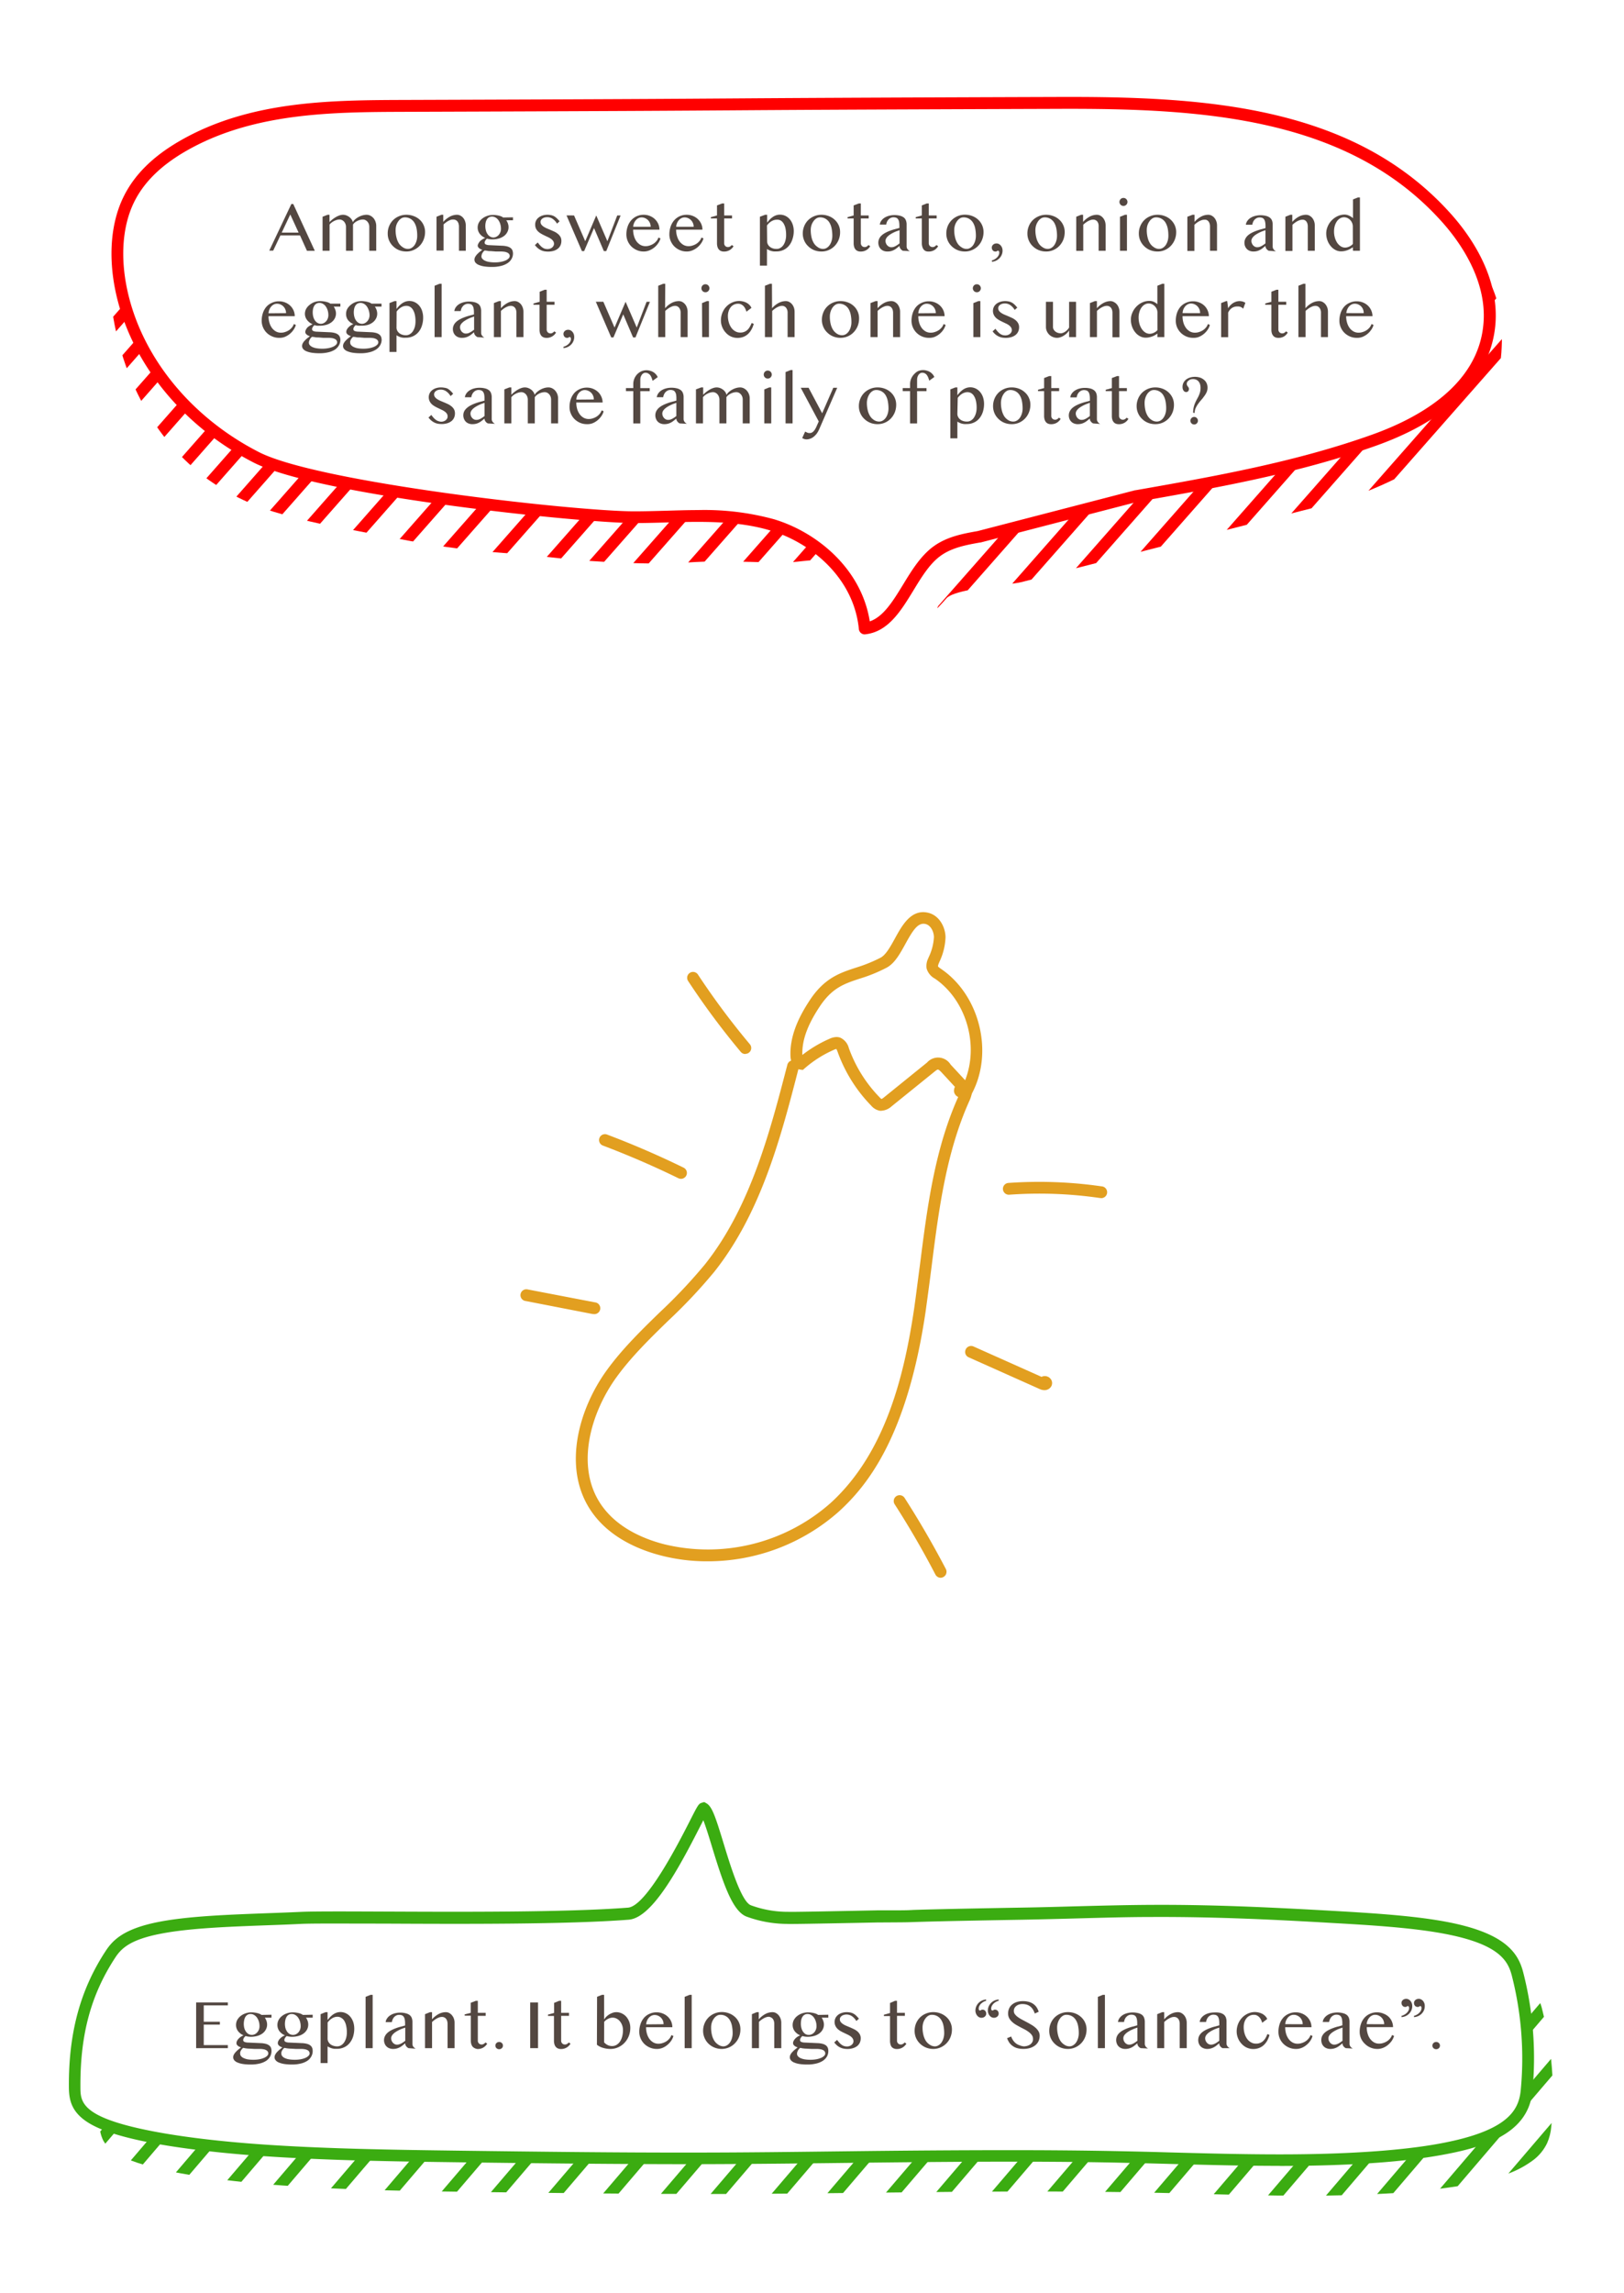 <svg id="Layer_1" data-name="Layer 1" xmlns="http://www.w3.org/2000/svg" xmlns:xlink="http://www.w3.org/1999/xlink" width="414" height="584.41" viewBox="0 0 414 584.41">
  <defs>
    <style>
      .cls-1 {
        fill: none;
      }

      .cls-2 {
        fill: red;
      }

      .cls-3 {
        clip-path: url(#clip-path);
      }

      .cls-4 {
        isolation: isolate;
      }

      .cls-5 {
        clip-path: url(#clip-path-2);
      }

      .cls-6 {
        fill: #3bac11;
      }

      .cls-7 {
        clip-path: url(#clip-path-3);
      }

      .cls-8 {
        clip-path: url(#clip-path-4);
      }

      .cls-9 {
        fill: #e29f20;
      }

      .cls-10 {
        fill: #534741;
      }
    </style>
    <clipPath id="clip-path">
      <path class="cls-1" d="M29.94,55.93h0a29.24,29.24,0,0,1,4.43-8.28,28.23,28.23,0,0,1-3.2,6.27C30.73,54.61,30.32,55.26,29.94,55.93Zm182.62,88.3a8.19,8.19,0,0,0-4.89-1.45,29.52,29.52,0,0,0-3.19.24,45.79,45.79,0,0,1-5,.34h-.18c-3,0-5.41-.07-8.06-.16h-.31c-2.31-.07-4.5-.14-6.95-.14-2.88,0-5.71.1-8.9.31-2.24.17-4.9.26-7.91.26a264.06,264.06,0,0,1-32.68-2.3c-17.42-1-24.61-2.39-40.35-5.43l-6.24-1.2a152.6,152.6,0,0,1-18.09-4.26,59.21,59.21,0,0,1-17.35-8.65,57,57,0,0,1-15-17A67.62,67.62,0,0,1,32,93a73.63,73.63,0,0,1-3.37-13.67,60.69,60.69,0,0,1-.41-15.19,4.49,4.49,0,0,0,.06.46,80.2,80.2,0,0,0,7.51,25A46.73,46.73,0,0,0,49.44,106a130.9,130.9,0,0,0,17.61,11.08,69.18,69.18,0,0,0,18.34,6.68c64.42,7.94,85.77,8.85,96.22,8.85,2.51,0,4.44,0,6.13-.1,1.31,0,2.44-.08,3.6-.08h0c2.39,0,6,1.21,9.85,3.33a52.54,52.54,0,0,1,11.37,8.44Zm13.08,19.46a5.5,5.5,0,0,1-4.19-4.61c1.16-1.16,4.36-5,7.75-9.08,3-3.63,6.14-7.38,8-9.46s27.5-8.17,35.91-10.16h0l2.68-.64,52.27-9.92c14.12-3.59,23.89-8.63,37.41-15.6a26.34,26.34,0,0,0,5.93-4,20.28,20.28,0,0,0,4.21-5.48c2.25-4.21,3.54-9.84,4.05-17.71.12-1.73.17-3.46.15-5.14,2.57,5.43,3.42,10.66,2.93,18A31.19,31.19,0,0,1,374.39,109,51.1,51.1,0,0,1,360,119.87c-12.26,6.32-17.28,7.58-28.27,10.34l-3.93,1-67.5,17.17c-.74.19-2.38.4-4.45.67-5.17.65-13,1.65-14.56,3.42a63.76,63.76,0,0,1-7.43,7.29A18.19,18.19,0,0,1,225.64,163.69Z"/>
    </clipPath>
    <clipPath id="clip-path-2">
      <rect class="cls-1" x="27.5" y="47.45" width="355.75" height="116.25"/>
    </clipPath>
    <clipPath id="clip-path-3">
      <path class="cls-1" d="M332.34,559.6c-9.23,0-18.56-.25-27.58-.49h0c-4.26-.11-8.66-.23-13-.32-8.58-.18-17.69-.26-27.85-.26-14,0-28.28.16-42.08.32h0c-12.66.15-25.74.3-38.61.32h-3.86c-18.43,0-37.12-.25-55.2-.48-17.36-.23-35.3-.46-52.12-1.69-8.69-.63-16.79-1.55-23.41-2.65-7.4-1.23-13-2.68-16.63-4.3-2.84-1.27-4.69-2.73-5.66-4.47a9.17,9.17,0,0,1-.94-4.71h0l.25.12c3.64,1.62,9.23,3.07,16.63,4.3,6.63,1.1,14.73,2,23.42,2.65,16.81,1.22,34.76,1.46,52.11,1.69,18.08.23,36.77.48,55.2.48h3.87c12.85,0,25.93-.17,38.57-.32h0c13.79-.16,28.05-.32,42-.32,10.2,0,19.34.08,27.94.26,4.38.09,8.82.21,13.12.32h0c9,.24,18.28.49,27.48.49h.51c7.42,0,14.33-.19,20.54-.55a177.11,177.11,0,0,0,18.38-1.9,69.32,69.32,0,0,0,12.24-3,25.15,25.15,0,0,0,7.07-3.77,11.66,11.66,0,0,0,3.35-4.18,12.61,12.61,0,0,0,1.07-4.24,85.48,85.48,0,0,0,.21-14.22,88.23,88.23,0,0,0-2.19-14.21,11.4,11.4,0,0,1,6,7.79,88,88,0,0,1,2.45,14.85,84,84,0,0,1-.16,14.87,12.86,12.86,0,0,1-1.06,4.23,11.77,11.77,0,0,1-3.35,4.18,25.08,25.08,0,0,1-7.08,3.77,69.19,69.19,0,0,1-12.23,3,177.11,177.11,0,0,1-18.38,1.9c-6.21.36-13.12.54-20.55.55Z"/>
    </clipPath>
    <clipPath id="clip-path-4">
      <rect class="cls-1" x="25.25" y="504.2" width="371" height="55.5"/>
    </clipPath>
  </defs>
  <path class="cls-2" d="M220.45,161.68a1.48,1.48,0,0,1-.95-.33,1.51,1.51,0,0,1-.55-1c-1.27-13.1-12.24-22.07-22.55-25.14-8.56-2.56-17.74-2.3-26.61-2.05-2.64.07-5.38.15-8.07.15h0c-13.14,0-80.31-6.89-97-15.39C46.47,108.6,33.3,92.33,29.48,74.38c-1.91-9-1.22-17.55,1.95-24.09,2.74-5.66,7.45-10.36,14.39-14.37C63.66,25.61,84.53,25.54,103,25.47c56.73-.19,70.34-.29,83.5-.38s26.79-.19,83.52-.38c36.86-.12,75,2.06,99.82,29.76,4.75,5.29,12.53,16,11.35,28.51-.89,9.33-6.88,22.21-30.39,30.61-19.79,7.06-40.57,10.72-60.66,14.26l-40.16,10.41-.11,0c-3.45.61-7.36,1.3-10.33,3.58-2.66,2-4.74,5.45-6.74,8.73-3.13,5.12-6.37,10.42-12.13,11.08ZM177.87,130a67.35,67.35,0,0,1,19.38,2.32c10.84,3.23,22.34,12.48,24.48,26.05,3.49-1.21,5.91-5.17,8.46-9.33,2.14-3.52,4.37-7.16,7.48-9.55,3.53-2.71,7.79-3.47,11.57-4.14l40.15-10.41.12,0c20-3.52,40.66-7.16,60.23-14.15,12.16-4.34,27-12.73,28.41-28.07,1.08-11.34-6.17-21.29-10.59-26.21-24-26.78-61.38-28.9-97.58-28.77-56.73.19-70.34.29-83.51.38s-26.78.19-83.51.38c-18,.07-38.49.14-55.64,10.05-6.4,3.7-10.72,8-13.19,13.08-2.88,5.94-3.49,13.8-1.71,22.15,3.63,17.08,16.21,32.58,33.66,41.48h0c15.27,7.78,80.75,15.06,95.6,15.06h0c2.65,0,5.36-.08,8-.15S175.14,130,177.87,130Z"/>
  <g class="cls-3">
    <g class="cls-4">
      <g class="cls-5">
        <path class="cls-2" d="M37,156.78a1.52,1.52,0,0,1-1-.38,1.49,1.49,0,0,1-.13-2.11L128.51,49a1.49,1.49,0,0,1,2.12-.14,1.51,1.51,0,0,1,.14,2.12L38.08,156.27A1.49,1.49,0,0,1,37,156.78Z"/>
        <path class="cls-2" d="M25.23,156.78a1.52,1.52,0,0,1-1-.38,1.49,1.49,0,0,1-.13-2.11L116.79,49a1.49,1.49,0,0,1,2.12-.14,1.51,1.51,0,0,1,.14,2.12L26.36,156.27A1.49,1.49,0,0,1,25.23,156.78Z"/>
        <path class="cls-2" d="M14.23,156.78a1.52,1.52,0,0,1-1-.38,1.49,1.49,0,0,1-.13-2.11L105.79,49a1.49,1.49,0,0,1,2.12-.14,1.51,1.51,0,0,1,.14,2.12L15.36,156.27A1.49,1.49,0,0,1,14.23,156.78Z"/>
        <path class="cls-2" d="M1.23,156.78a1.52,1.52,0,0,1-1-.38,1.49,1.49,0,0,1-.13-2.11L92.79,49a1.49,1.49,0,0,1,2.12-.14A1.51,1.51,0,0,1,95.05,51L2.36,156.27A1.49,1.49,0,0,1,1.23,156.78Z"/>
        <path class="cls-2" d="M-12.77,156.78a1.52,1.52,0,0,1-1-.38,1.49,1.49,0,0,1-.13-2.11L78.79,49a1.49,1.49,0,0,1,2.12-.14A1.51,1.51,0,0,1,81.05,51L-11.64,156.27A1.49,1.49,0,0,1-12.77,156.78Z"/>
        <path class="cls-2" d="M-21.77,154.51a1.52,1.52,0,0,1-1-.38,1.5,1.5,0,0,1-.13-2.12L69.79,46.7a1.51,1.51,0,0,1,2.26,2L-20.64,154A1.53,1.53,0,0,1-21.77,154.51Z"/>
        <path class="cls-2" d="M-32.77,154.51a1.52,1.52,0,0,1-1-.38,1.5,1.5,0,0,1-.13-2.12L58.79,46.7a1.51,1.51,0,0,1,2.26,2L-31.64,154A1.53,1.53,0,0,1-32.77,154.51Z"/>
        <path class="cls-2" d="M48.67,156.78a1.51,1.51,0,0,1-1.13-2.49L140.23,49a1.49,1.49,0,0,1,2.12-.14,1.51,1.51,0,0,1,.14,2.12L49.8,156.27A1.49,1.49,0,0,1,48.67,156.78Z"/>
        <path class="cls-2" d="M60.39,156.78a1.51,1.51,0,0,1-1.13-2.49L152,49a1.49,1.49,0,0,1,2.12-.14,1.51,1.51,0,0,1,.14,2.12L61.52,156.27A1.49,1.49,0,0,1,60.39,156.78Z"/>
        <path class="cls-2" d="M74.24,156.78a1.51,1.51,0,0,1-1.13-2.49L165.8,49a1.49,1.49,0,0,1,2.12-.14,1.51,1.51,0,0,1,.14,2.12L75.37,156.27A1.49,1.49,0,0,1,74.24,156.78Z"/>
        <path class="cls-2" d="M88.09,156.78A1.51,1.51,0,0,1,87,154.29L179.65,49a1.49,1.49,0,0,1,2.12-.14,1.51,1.51,0,0,1,.14,2.12L89.22,156.27A1.49,1.49,0,0,1,88.09,156.78Z"/>
        <path class="cls-2" d="M100.87,156.78a1.52,1.52,0,0,1-1-.38,1.49,1.49,0,0,1-.13-2.11L192.44,49a1.5,1.5,0,1,1,2.25,2L102,156.27A1.49,1.49,0,0,1,100.87,156.78Z"/>
        <path class="cls-2" d="M114.72,156.78a1.52,1.52,0,0,1-1-.38,1.49,1.49,0,0,1-.13-2.11L206.29,49a1.5,1.5,0,1,1,2.25,2L115.85,156.27A1.49,1.49,0,0,1,114.72,156.78Z"/>
        <path class="cls-2" d="M129.64,156.78a1.51,1.51,0,0,1-1.13-2.49L221.2,49a1.49,1.49,0,0,1,2.12-.14,1.51,1.51,0,0,1,.14,2.12L130.77,156.27A1.49,1.49,0,0,1,129.64,156.78Z"/>
        <path class="cls-2" d="M141.36,156.78a1.51,1.51,0,0,1-1.13-2.49L232.92,49a1.5,1.5,0,1,1,2.25,2L142.49,156.27A1.51,1.51,0,0,1,141.36,156.78Z"/>
        <path class="cls-2" d="M153.08,156.78a1.51,1.51,0,0,1-1.13-2.49L244.64,49a1.5,1.5,0,1,1,2.25,2L154.21,156.27A1.51,1.51,0,0,1,153.08,156.78Z"/>
        <path class="cls-2" d="M166.93,156.78a1.51,1.51,0,0,1-1.13-2.49L258.49,49a1.5,1.5,0,1,1,2.25,2L168.06,156.27A1.51,1.51,0,0,1,166.93,156.78Z"/>
        <path class="cls-2" d="M180.78,156.78a1.51,1.51,0,0,1-1.13-2.49L272.34,49a1.5,1.5,0,1,1,2.25,2L181.91,156.27A1.51,1.51,0,0,1,180.78,156.78Z"/>
        <path class="cls-2" d="M193.56,156.78a1.52,1.52,0,0,1-1-.38,1.49,1.49,0,0,1-.13-2.11L285.13,49a1.5,1.5,0,1,1,2.25,2L194.69,156.27A1.49,1.49,0,0,1,193.56,156.78Z"/>
        <path class="cls-2" d="M207.41,156.78a1.52,1.52,0,0,1-1-.38,1.49,1.49,0,0,1-.13-2.11L299,49a1.5,1.5,0,1,1,2.25,2L208.54,156.27A1.49,1.49,0,0,1,207.41,156.78Z"/>
        <path class="cls-2" d="M222.33,156.78a1.51,1.51,0,0,1-1.13-2.49L313.89,49a1.5,1.5,0,1,1,2.25,2L223.46,156.27A1.51,1.51,0,0,1,222.33,156.78Z"/>
        <path class="cls-2" d="M240.44,156.78a1.52,1.52,0,0,1-1-.38,1.49,1.49,0,0,1-.13-2.11L332,49a1.49,1.49,0,0,1,2.12-.14,1.51,1.51,0,0,1,.14,2.12L241.57,156.27A1.49,1.49,0,0,1,240.44,156.78Z"/>
        <path class="cls-2" d="M254.29,156.78a1.5,1.5,0,0,1-1.12-2.49L345.85,49a1.49,1.49,0,0,1,2.12-.14,1.51,1.51,0,0,1,.14,2.12L255.42,156.27A1.49,1.49,0,0,1,254.29,156.78Z"/>
        <path class="cls-2" d="M267.08,156.78a1.52,1.52,0,0,1-1-.38,1.49,1.49,0,0,1-.13-2.11L358.64,49a1.5,1.5,0,1,1,2.25,2L268.2,156.27A1.47,1.47,0,0,1,267.08,156.78Z"/>
        <path class="cls-2" d="M279.86,156.78a1.51,1.51,0,0,1-1.13-2.49L371.42,49a1.5,1.5,0,1,1,2.25,2L281,156.27A1.49,1.49,0,0,1,279.86,156.78Z"/>
        <path class="cls-2" d="M296.91,156.78a1.51,1.51,0,0,1-1.13-2.49L388.47,49a1.5,1.5,0,1,1,2.25,2L298,156.27A1.47,1.47,0,0,1,296.91,156.78Z"/>
        <path class="cls-2" d="M309.69,156.78a1.52,1.52,0,0,1-1-.38,1.49,1.49,0,0,1-.13-2.11L401.25,49a1.49,1.49,0,0,1,2.12-.14,1.51,1.51,0,0,1,.14,2.12L310.82,156.27A1.49,1.49,0,0,1,309.69,156.78Z"/>
        <path class="cls-2" d="M313.34,169.18a1.49,1.49,0,0,1-1.12-2.49L404.91,61.38a1.5,1.5,0,1,1,2.25,2L314.47,168.67A1.49,1.49,0,0,1,313.34,169.18Z"/>
      </g>
    </g>
  </g>
  <path class="cls-6" d="M326,552c-9.24,0-18.55-.25-27.57-.49q-6.51-.18-13-.32c-23.24-.48-47-.2-69.94.06-12.65.15-25.73.3-38.6.32-19.73,0-39.74-.22-59.08-.47-17.39-.23-35.36-.47-52.21-1.69-11-.8-30.93-2.79-40.55-7.08-6.88-3.07-7.47-6.89-7.49-10.54-.07-13.68,2.89-24.63,9.32-34.47,1.77-2.7,4.43-5.74,13.76-7.53,7.46-1.44,17.63-1.81,27.47-2.18,2.9-.1,5.79-.21,8.6-.34,3.23-.15,11-.12,20.93-.08,19.81.09,46.94.21,62.46-1,4.67-.36,13-16.69,15.73-22.05,2.09-4.11,2.26-4.44,3.08-4.68l.62-.18.58.33c1.39.81,2.24,3.27,4.32,10.1,1.71,5.61,4.57,15,7,15.88a27.29,27.29,0,0,0,8.83,1.66l.57,0c.81.07,10.07-.12,18.24-.28l4.49-.09c7.23,0,7.47,0,9.31-.11,2.21-.07,6.79-.23,28.13-.6,4.31-.07,8.6-.19,12.88-.31,6.52-.17,13.25-.35,19.93-.38,14.69-.07,29,.56,46,1.53,10.22.58,20.05,1.22,27.91,2.61,15.9,2.8,19.3,8,20.6,13.11A87.68,87.68,0,0,1,390.65,533c-1.09,11.08-12.64,14.5-25,16.55-9.77,1.62-22.95,2.45-39.17,2.47ZM257.51,548c9.33,0,18.67.07,27.92.26q6.54.13,13.05.32c9,.24,18.29.49,27.49.49h.53c15.83,0,29.21-.86,38.69-2.43,18.86-3.14,21.95-8.53,22.48-13.88a85,85,0,0,0-2.26-29.21c-1-3.88-3.28-8.25-18.21-10.89-7.7-1.36-17.43-2-27.56-2.56-16.95-1-31.24-1.59-45.85-1.53-6.64,0-13.36.21-19.85.38q-6.45.18-12.91.31c-21.32.37-25.89.53-28.08.6-1.89.07-2.13.07-9.38.11l-4.47.09c-12.38.24-17.89.34-18.61.27h-.34a30.36,30.36,0,0,1-9.76-1.83c-3.6-1.29-5.95-8.21-8.89-17.84-.7-2.32-1.53-5-2.2-6.75-.27.52-.56,1.1-.86,1.67-5.71,11.22-12.31,23.23-18.16,23.68-15.65,1.22-42.85,1.1-62.71,1-9.85,0-17.62-.07-20.78.07-2.82.14-5.72.25-8.63.35-9.73.36-19.78.73-27,2.12C33,494.34,30.83,496.7,29.33,499c-6.17,9.45-8.89,19.57-8.83,32.81,0,2.6,0,5.28,5.72,7.82,6.72,3,21.13,5.49,39.54,6.83,16.76,1.21,34.69,1.45,52,1.68,19.34.25,39.34.5,59.05.47,12.85,0,25.92-.17,38.57-.32C229.24,548.12,243.38,548,257.51,548Zm-79-85.74Z"/>
  <g class="cls-7">
    <g class="cls-4">
      <g class="cls-8">
        <rect class="cls-6" x="143.57" y="603.04" width="371.06" height="3" transform="translate(-344.24 461.74) rotate(-49.46)"/>
        <rect class="cls-6" x="-82.78" y="603.04" width="371.06" height="3" transform="translate(-423.54 289.83) rotate(-49.48)"/>
        <rect class="cls-6" x="-196.3" y="603.04" width="371.06" height="3" transform="translate(-463.3 203.54) rotate(-49.48)"/>
        <rect class="cls-6" x="256.39" y="603.04" width="371.06" height="3" transform="translate(-304.75 547.48) rotate(-49.46)"/>
        <rect class="cls-6" x="30.04" y="603.04" width="371.06" height="3" transform="translate(-384.03 375.59) rotate(-49.48)"/>
        <rect class="cls-6" x="-252.01" y="603.04" width="371.06" height="3" transform="translate(-482.81 161.2) rotate(-49.48)"/>
        <rect class="cls-6" x="200.68" y="603.04" width="371.06" height="3" transform="translate(-324.25 505.15) rotate(-49.46)"/>
        <rect class="cls-6" x="-25.66" y="603.04" width="371.06" height="3" transform="translate(-403.54 333.25) rotate(-49.48)"/>
        <rect class="cls-6" x="-139.19" y="603.04" width="371.06" height="3" transform="translate(-443.3 246.95) rotate(-49.48)"/>
        <rect class="cls-6" x="313.5" y="603.04" width="371.06" height="3" transform="translate(-284.75 590.89) rotate(-49.46)"/>
        <rect class="cls-6" x="87.16" y="603.04" width="371.06" height="3" transform="translate(-364.03 419) rotate(-49.48)"/>
        <rect class="cls-6" x="157.67" y="603.04" width="371.06" height="3" transform="translate(-339.3 472.46) rotate(-49.46)"/>
        <rect class="cls-6" x="-68.68" y="603.04" width="371.06" height="3" transform="translate(-418.6 300.55) rotate(-49.48)"/>
        <rect class="cls-6" x="-182.2" y="603.04" width="371.06" height="3" transform="translate(-458.36 214.26) rotate(-49.48)"/>
        <rect class="cls-6" x="270.49" y="603.04" width="371.06" height="3" transform="translate(-299.81 558.2) rotate(-49.46)"/>
        <rect class="cls-6" x="44.14" y="603.04" width="371.06" height="3" transform="translate(-379.09 386.31) rotate(-49.48)"/>
        <rect class="cls-6" x="-237.9" y="603.04" width="371.06" height="3" transform="translate(-477.87 171.92) rotate(-49.48)"/>
        <rect class="cls-6" x="214.78" y="603.04" width="371.06" height="3" transform="translate(-319.31 515.86) rotate(-49.46)"/>
        <rect class="cls-6" x="-11.56" y="603.04" width="371.06" height="3" transform="translate(-398.6 343.97) rotate(-49.48)"/>
        <rect class="cls-6" x="-125.08" y="603.04" width="371.06" height="3" transform="translate(-438.36 257.67) rotate(-49.48)"/>
        <rect class="cls-6" x="327.6" y="603.04" width="371.06" height="3" transform="translate(-279.82 601.61) rotate(-49.46)"/>
        <rect class="cls-6" x="101.26" y="603.04" width="371.06" height="3" transform="translate(-359.09 429.72) rotate(-49.48)"/>
        <rect class="cls-6" x="-280.21" y="603.04" width="371.06" height="3" transform="translate(-492.69 139.76) rotate(-49.48)"/>
        <rect class="cls-6" x="172.48" y="603.04" width="371.06" height="3" transform="translate(-334.12 483.71) rotate(-49.46)"/>
        <rect class="cls-6" x="-53.87" y="603.04" width="371.06" height="3" transform="translate(-413.42 311.81) rotate(-49.48)"/>
        <rect class="cls-6" x="-167.39" y="603.04" width="371.06" height="3" transform="translate(-453.18 225.51) rotate(-49.48)"/>
        <rect class="cls-6" x="285.29" y="603.04" width="371.06" height="3" transform="translate(-294.63 569.45) rotate(-49.46)"/>
        <rect class="cls-6" x="58.95" y="603.04" width="371.06" height="3" transform="translate(-373.91 397.56) rotate(-49.48)"/>
        <rect class="cls-6" x="-223.1" y="603.04" width="371.06" height="3" transform="translate(-472.69 183.17) rotate(-49.48)"/>
        <rect class="cls-6" x="229.59" y="603.04" width="371.06" height="3" transform="translate(-314.13 527.12) rotate(-49.46)"/>
        <rect class="cls-6" x="3.25" y="603.04" width="371.06" height="3" transform="translate(-393.42 355.22) rotate(-49.48)"/>
        <rect class="cls-6" x="-110.28" y="603.04" width="371.06" height="3" transform="translate(-433.17 268.93) rotate(-49.48)"/>
        <rect class="cls-6" x="116.07" y="603.04" width="371.06" height="3" transform="translate(-353.9 440.98) rotate(-49.48)"/>
        <rect class="cls-6" x="-267.52" y="603.04" width="371.06" height="3" transform="translate(-488.24 149.41) rotate(-49.48)"/>
        <rect class="cls-6" x="185.17" y="603.04" width="371.06" height="3" transform="translate(-329.68 493.36) rotate(-49.46)"/>
        <rect class="cls-6" x="-41.18" y="603.04" width="371.06" height="3" transform="translate(-408.97 321.46) rotate(-49.48)"/>
        <rect class="cls-6" x="-154.7" y="603.04" width="371.06" height="3" transform="translate(-448.73 235.16) rotate(-49.48)"/>
        <rect class="cls-6" x="297.99" y="603.04" width="371.06" height="3" transform="translate(-290.18 579.1) rotate(-49.46)"/>
        <rect class="cls-6" x="71.64" y="603.04" width="371.06" height="3" transform="translate(-369.46 407.21) rotate(-49.48)"/>
        <rect class="cls-6" x="-210.4" y="603.04" width="371.06" height="3" transform="translate(-468.24 192.82) rotate(-49.48)"/>
        <rect class="cls-6" x="242.28" y="603.04" width="371.06" height="3" transform="translate(-309.68 536.76) rotate(-49.46)"/>
        <rect class="cls-6" x="15.94" y="603.04" width="371.06" height="3" transform="translate(-388.97 364.87) rotate(-49.48)"/>
        <rect class="cls-6" x="-97.59" y="603.04" width="371.06" height="3" transform="translate(-428.73 278.58) rotate(-49.48)"/>
        <rect class="cls-6" x="128.76" y="603.04" width="371.06" height="3" transform="translate(-349.46 450.63) rotate(-49.48)"/>
      </g>
    </g>
  </g>
  <path class="cls-9" d="M224.7,283.09a2,2,0,0,1-.42,0,3.85,3.85,0,0,1-2.19-1.3,38,38,0,0,1-8.53-13.63,4.46,4.46,0,0,0-.36-.82,2.35,2.35,0,0,0-.57.2,29.11,29.11,0,0,0-7.45,4.7l-.51.45-.67-.09c-1.47-.2-2.42-1.53-2.49-3.48-.21-5.68,2.69-10.79,4.89-14.15,3.75-5.71,7.68-7,11.83-8.36a37.59,37.59,0,0,0,6.29-2.55c1.34-.73,2.5-2.85,3.63-4.9,1.83-3.34,4.12-7.49,8.38-6.55,2.89.64,4.46,3.62,4.51,6.24a15.9,15.9,0,0,1-1.56,6.29l-.14.35a2.39,2.39,0,0,0-.22.76c0,.17.62.57.87.75,9.8,6.73,13.35,21.26,7.76,31.73l-1,1.86-6.66-7.21c-.48-.52-.81-.79-1-.79h0c-.2,0-.71.41-.9.57l-10.89,8.8A4.28,4.28,0,0,1,224.7,283.09ZM213.26,264.3a2.9,2.9,0,0,1,.94.16,4,4,0,0,1,2.19,2.65,34.72,34.72,0,0,0,7.85,12.56,1.84,1.84,0,0,0,.5.43,4.35,4.35,0,0,0,.71-.5l10.88-8.8a3.75,3.75,0,0,1,6,.51l3.71,4c3.55-9,.3-20.39-7.69-25.88a4.35,4.35,0,0,1-2.13-2.58,4.27,4.27,0,0,1,.37-2.51l.15-.37a13.4,13.4,0,0,0,1.34-5.11c0-1.43-.84-3.08-2.16-3.37h0c-1.93-.43-3.21,1.63-5.1,5.06-1.34,2.43-2.72,5-4.84,6.1a39.84,39.84,0,0,1-6.78,2.76c-3.95,1.3-7.07,2.33-10.26,7.16s-4.51,8.65-4.4,12.3a32.22,32.22,0,0,1,6.94-4.13A4.55,4.55,0,0,1,213.26,264.3Z"/>
  <path class="cls-9" d="M180.27,397.92a46.62,46.62,0,0,1-11.66-1.45c-5.67-1.45-13.4-4.62-18-11.49-7.28-10.84-3.16-25.83,4.15-35.86,3.92-5.39,8.74-10.09,13.4-14.63a132.76,132.76,0,0,0,11.56-12.26c11.62-14.63,16.59-33.89,21-50.87a1.5,1.5,0,1,1,2.91.75c-4.45,17.27-9.5,36.85-21.52,52a134.13,134.13,0,0,1-11.82,12.55c-4.57,4.46-9.29,9.06-13.06,14.24-6.7,9.2-10.56,22.79-4.09,32.43,4.08,6.09,11.09,8.94,16.25,10.26A47.19,47.19,0,0,0,211.81,383C226,370,230.58,349.86,233,333.78c.55-3.77,1-7.65,1.52-11.4,1.82-14.42,3.7-29.32,9.75-42.8a1.8,1.8,0,0,1-1.07-1.41,2.41,2.41,0,0,1,1.38-2.32,2.07,2.07,0,0,1,2.41.36c1,1,1,2.35.23,4.15-6,13.18-7.91,28-9.73,42.4-.47,3.76-1,7.65-1.52,11.45-4.7,31.92-14.85,44.38-22.09,51A50.37,50.37,0,0,1,180.27,397.92Zm65-121.15Z"/>
  <path class="cls-9" d="M190,268.63a1.51,1.51,0,0,1-1.15-.53,195.45,195.45,0,0,1-13.38-18,1.5,1.5,0,1,1,2.5-1.65,192.64,192.64,0,0,0,13.18,17.68,1.49,1.49,0,0,1-1.15,2.46Z"/>
  <path class="cls-9" d="M173.6,300.44a1.58,1.58,0,0,1-.66-.15c-6.25-3.06-12.71-5.85-19.2-8.31a1.5,1.5,0,1,1,1.07-2.8c6.57,2.48,13.12,5.32,19.45,8.41a1.5,1.5,0,0,1-.66,2.85Z"/>
  <path class="cls-9" d="M151.37,334.9a1.43,1.43,0,0,1-.29,0L134,331.58a1.5,1.5,0,1,1,.56-2.94l17.1,3.28a1.5,1.5,0,0,1-.28,3Z"/>
  <path class="cls-9" d="M239.81,402.12a1.53,1.53,0,0,1-1.34-.81c-3.17-6.1-6.67-12.13-10.4-17.93a1.5,1.5,0,0,1,2.53-1.62c3.78,5.87,7.32,12,10.54,18.16a1.52,1.52,0,0,1-.64,2A1.56,1.56,0,0,1,239.81,402.12Z"/>
  <path class="cls-9" d="M266.25,354.3A3,3,0,0,1,265,354l-18.06-8.07a1.49,1.49,0,0,1-.76-2,1.51,1.51,0,0,1,2-.76l17.33,7.74,0,0a1.88,1.88,0,0,1,2.25.44,1.69,1.69,0,0,1,.12,2.15A2,2,0,0,1,266.25,354.3Zm1.41-2.38Z"/>
  <path class="cls-9" d="M280.63,305.33l-.22,0a107.24,107.24,0,0,0-23.13-.84,1.5,1.5,0,0,1-.21-3,111.26,111.26,0,0,1,23.77.87,1.5,1.5,0,0,1-.21,3Z"/>
  <path class="cls-10" d="M74.76,52l5.49,11.92h-2L76.48,60h-5l-1.84,3.88h-1L74.27,52Zm-2.94,7.28h4.3L74,54.66Z"/>
  <path class="cls-10" d="M83.51,54.74H84v1.87a6.61,6.61,0,0,1,.77-.71,8.17,8.17,0,0,1,.89-.6,5.21,5.21,0,0,1,.91-.41,2.84,2.84,0,0,1,.87-.15,2.56,2.56,0,0,1,.81.14,3,3,0,0,1,.75.4,2.44,2.44,0,0,1,.6.6,1.84,1.84,0,0,1,.33.76,3,3,0,0,1,.61-.74,4.48,4.48,0,0,1,.87-.6,4.89,4.89,0,0,1,1-.41,3.92,3.92,0,0,1,1-.15,2.08,2.08,0,0,1,1,.23,2.67,2.67,0,0,1,.78.6,2.87,2.87,0,0,1,.52.9,3.06,3.06,0,0,1,.2,1.09v6.35H94.14v-6.1a2.18,2.18,0,0,0-.12-.72,2,2,0,0,0-.35-.59,1.77,1.77,0,0,0-.51-.4,1.38,1.38,0,0,0-.62-.15,2.89,2.89,0,0,0-.76.1,3.7,3.7,0,0,0-.72.28,3.37,3.37,0,0,0-.63.4,2.51,2.51,0,0,0-.44.5v6.68H88.2v-6.1a2,2,0,0,0-.13-.72,2,2,0,0,0-.35-.59,1.68,1.68,0,0,0-.52-.4,1.38,1.38,0,0,0-.62-.15,2.53,2.53,0,0,0-.71.1,4.1,4.1,0,0,0-1.36.69,2.83,2.83,0,0,0-.49.49v6.68H82.23V55.24Z"/>
  <path class="cls-10" d="M103.6,64.1a5,5,0,0,1-1.91-.36,4.54,4.54,0,0,1-1.5-1,4.45,4.45,0,0,1-1-1.45,4.38,4.38,0,0,1-.35-1.78,4.81,4.81,0,0,1,.35-1.86,4.69,4.69,0,0,1,1-1.53,4.64,4.64,0,0,1,1.5-1,4.79,4.79,0,0,1,1.91-.38,5.1,5.1,0,0,1,1.9.35A4.5,4.5,0,0,1,107,56a4.06,4.06,0,0,1,1,1.4,4.19,4.19,0,0,1,.36,1.73,5.12,5.12,0,0,1-.36,1.92,4.76,4.76,0,0,1-2.48,2.63A4.58,4.58,0,0,1,103.6,64.1Zm.34-.66a1.82,1.82,0,0,0,1-.27,2.51,2.51,0,0,0,.76-.73,3.89,3.89,0,0,0,.49-1.07,4.45,4.45,0,0,0,.17-1.28,9.67,9.67,0,0,0-.16-1.83,4.7,4.7,0,0,0-.55-1.49,2.82,2.82,0,0,0-1-1,2.78,2.78,0,0,0-1.48-.37,1.66,1.66,0,0,0-.87.26,2.49,2.49,0,0,0-.74.71,3.68,3.68,0,0,0-.52,1,4.45,4.45,0,0,0-.19,1.28,7.74,7.74,0,0,0,.21,1.84,5.29,5.29,0,0,0,.6,1.51,3.38,3.38,0,0,0,1,1A2.33,2.33,0,0,0,103.94,63.44Z"/>
  <path class="cls-10" d="M112.52,54.74H113v1.82a6,6,0,0,1,1.7-1.36,3.87,3.87,0,0,1,1.78-.46,1.87,1.87,0,0,1,.88.21,2.39,2.39,0,0,1,.72.58,2.63,2.63,0,0,1,.48.87,3.06,3.06,0,0,1,.18,1.06v6.45H117V57.77a2.69,2.69,0,0,0-.11-.79,1.72,1.72,0,0,0-.3-.57,1.34,1.34,0,0,0-.45-.34,1.37,1.37,0,0,0-.58-.12A2.17,2.17,0,0,0,115,56a4.36,4.36,0,0,0-1.3.68,6.31,6.31,0,0,0-.63.53v6.66h-1.79V55.24Z"/>
  <path class="cls-10" d="M130.77,55.39v.75h-1.71a3.33,3.33,0,0,1,.42.82,2.69,2.69,0,0,1,.16.91,2.61,2.61,0,0,1-.31,1.28,2.94,2.94,0,0,1-.85,1,4.06,4.06,0,0,1-1.32.64,5.94,5.94,0,0,1-1.68.22,4.12,4.12,0,0,1-.7-.05,3.84,3.84,0,0,1-.62-.14,1.83,1.83,0,0,0-.43.49,1,1,0,0,0-.18.56.48.48,0,0,0,.3.43,2.1,2.1,0,0,0,.84.18l3.32.15a5.8,5.8,0,0,1,1.33.19,2.41,2.41,0,0,1,.85.41,1.54,1.54,0,0,1,.45.61,2.47,2.47,0,0,1,.13.79A2.71,2.71,0,0,1,130.4,66a3.11,3.11,0,0,1-1.05,1.09,5.21,5.21,0,0,1-1.67.69,9,9,0,0,1-2.24.25,12.47,12.47,0,0,1-2-.13,5.86,5.86,0,0,1-1.39-.38,2.15,2.15,0,0,1-.83-.58,1.18,1.18,0,0,1-.27-.76,1.37,1.37,0,0,1,.19-.7,2.9,2.9,0,0,1,.47-.65,7.48,7.48,0,0,1,.64-.61l.7-.55a2.76,2.76,0,0,1-.46-.19,1.79,1.79,0,0,1-.38-.25,1.13,1.13,0,0,1-.24-.3.73.73,0,0,1-.09-.35A1.4,1.4,0,0,1,122,62a2.52,2.52,0,0,1,.4-.56A3.49,3.49,0,0,1,123,61a3,3,0,0,1,.71-.36,3.33,3.33,0,0,1-1.42-1.07,2.55,2.55,0,0,1-.52-1.59,2.6,2.6,0,0,1,.31-1.25,3.29,3.29,0,0,1,.84-1,4.08,4.08,0,0,1,1.25-.69,4.58,4.58,0,0,1,1.55-.26,5.16,5.16,0,0,1,.79.06,4.73,4.73,0,0,1,.73.14,3.51,3.51,0,0,1,.6.2,1.71,1.71,0,0,1,.41.25Zm-7.22,8.45a2.2,2.2,0,0,0-.35.33,4.4,4.4,0,0,0-.26.39,1.7,1.7,0,0,0-.15.41,1.43,1.43,0,0,0-.06.39.91.91,0,0,0,.21.57,2.11,2.11,0,0,0,.64.49,4,4,0,0,0,1.06.33,8.05,8.05,0,0,0,1.48.12,7.75,7.75,0,0,0,1.6-.14,5.59,5.59,0,0,0,1.21-.37,2.4,2.4,0,0,0,.75-.52.87.87,0,0,0,.26-.58.85.85,0,0,0-.15-.51,1.09,1.09,0,0,0-.45-.36,2.4,2.4,0,0,0-.7-.22,6.53,6.53,0,0,0-.93-.07c-.44,0-.87,0-1.31,0L125.17,64c-.38,0-.72,0-1-.09Zm2.22-3.31a1.66,1.66,0,0,0,.73-.17,2.08,2.08,0,0,0,.62-.47,2.49,2.49,0,0,0,.43-.7,2.28,2.28,0,0,0,.16-.87,4.06,4.06,0,0,0-.18-1.23,3.33,3.33,0,0,0-.49-1,2.12,2.12,0,0,0-.72-.65,1.73,1.73,0,0,0-.87-.24,1.61,1.61,0,0,0-.78.18,1.58,1.58,0,0,0-.54.52,2.54,2.54,0,0,0-.31.77,4.48,4.48,0,0,0,.05,2.09,3.11,3.11,0,0,0,.42.92,2.09,2.09,0,0,0,.65.61A1.69,1.69,0,0,0,125.77,60.53Z"/>
  <path class="cls-10" d="M139.56,63.48a2,2,0,0,0,.66-.11,1.58,1.58,0,0,0,.53-.29,1.41,1.41,0,0,0,.35-.43,1.13,1.13,0,0,0,.13-.5,1.27,1.27,0,0,0-.21-.72,2.21,2.21,0,0,0-.55-.55,4.59,4.59,0,0,0-.76-.44c-.29-.14-.59-.27-.88-.42a9.17,9.17,0,0,1-.88-.46,3.72,3.72,0,0,1-.77-.56,2.69,2.69,0,0,1-.55-.75,2.41,2.41,0,0,1-.2-1,2.25,2.25,0,0,1,.22-1,2.33,2.33,0,0,1,.64-.79,3,3,0,0,1,1-.53,4.08,4.08,0,0,1,1.24-.19,4.43,4.43,0,0,1,.83.07,3,3,0,0,1,.76.23,3.07,3.07,0,0,1,.74.51,6.72,6.72,0,0,1,.79.85L142,57a3.84,3.84,0,0,0-1.14-1.24,2.45,2.45,0,0,0-1.34-.41,2.65,2.65,0,0,0-.71.09,1.7,1.7,0,0,0-.54.26,1.26,1.26,0,0,0-.35.38,1,1,0,0,0-.12.47,1.12,1.12,0,0,0,.22.7,2.38,2.38,0,0,0,.59.54,5.51,5.51,0,0,0,.84.44l1,.42q.49.21,1,.45a4.41,4.41,0,0,1,.84.57,2.64,2.64,0,0,1,.6.74,2.09,2.09,0,0,1,.22,1,2.72,2.72,0,0,1-.21,1.07,2.31,2.31,0,0,1-.64.86,3.06,3.06,0,0,1-1.06.57,4.87,4.87,0,0,1-1.51.21,5.76,5.76,0,0,1-.82-.06,3.32,3.32,0,0,1-.84-.24,4.13,4.13,0,0,1-.84-.5,4.89,4.89,0,0,1-.83-.86l.73-.66a7.06,7.06,0,0,0,.63.78,3.26,3.26,0,0,0,.61.53,2.18,2.18,0,0,0,.64.3A2.73,2.73,0,0,0,139.56,63.48Z"/>
  <path class="cls-10" d="M146.34,54.91l2.85,6.57L152,54.91l2.84,6.57,2.51-6.57h.86L154.55,64h-.61l-2.51-5.88L148.91,64h-.56l-3.93-9.1Z"/>
  <path class="cls-10" d="M164.09,64.1a4.25,4.25,0,0,1-1.71-.34,4.55,4.55,0,0,1-1.41-.93,4.34,4.34,0,0,1-1.29-3.08,6.17,6.17,0,0,1,.32-2,4.77,4.77,0,0,1,.89-1.58,4.13,4.13,0,0,1,1.4-1.05,4.25,4.25,0,0,1,1.81-.38,4.07,4.07,0,0,1,1.62.32,3.94,3.94,0,0,1,1.27.83,3.89,3.89,0,0,1,.83,1.21,3.69,3.69,0,0,1,.29,1.43H161.4a5.64,5.64,0,0,0,.24,1.68,4.18,4.18,0,0,0,.65,1.34,3.34,3.34,0,0,0,1,.88,2.63,2.63,0,0,0,1.28.31,3.2,3.2,0,0,0,1.11-.19,3.91,3.91,0,0,0,1-.49,3.57,3.57,0,0,0,.74-.71,2.45,2.45,0,0,0,.43-.81l.52.22a4,4,0,0,1-.63,1.3,4.94,4.94,0,0,1-2.26,1.78A3.62,3.62,0,0,1,164.09,64.1Zm1.78-6.29a2.39,2.39,0,0,0-.68-1.71,2.36,2.36,0,0,0-.74-.5,2.11,2.11,0,0,0-.9-.19,1.78,1.78,0,0,0-.78.18,2.22,2.22,0,0,0-.65.5,2.58,2.58,0,0,0-.48.76,3,3,0,0,0-.23.95Z"/>
  <path class="cls-10" d="M175.05,64.1a4.25,4.25,0,0,1-1.71-.34,4.55,4.55,0,0,1-1.41-.93,4.44,4.44,0,0,1-.94-1.38,4.24,4.24,0,0,1-.35-1.7,6.17,6.17,0,0,1,.32-2,4.77,4.77,0,0,1,.89-1.58,4.13,4.13,0,0,1,1.4-1.05,4.25,4.25,0,0,1,1.81-.38,4.07,4.07,0,0,1,1.62.32,3.83,3.83,0,0,1,1.27.83,3.89,3.89,0,0,1,.83,1.21,3.69,3.69,0,0,1,.29,1.43h-6.71a5.64,5.64,0,0,0,.24,1.68,4.18,4.18,0,0,0,.65,1.34,3.34,3.34,0,0,0,1,.88,2.66,2.66,0,0,0,1.28.31,3.16,3.16,0,0,0,1.11-.19,3.91,3.91,0,0,0,1-.49,3.57,3.57,0,0,0,.74-.71,2.45,2.45,0,0,0,.43-.81l.52.22a4,4,0,0,1-.63,1.3,4.94,4.94,0,0,1-2.26,1.78A3.62,3.62,0,0,1,175.05,64.1Zm1.78-6.29a2.39,2.39,0,0,0-.68-1.71,2.25,2.25,0,0,0-.74-.5,2.11,2.11,0,0,0-.9-.19,1.71,1.71,0,0,0-.77.18,2.14,2.14,0,0,0-.66.5,2.58,2.58,0,0,0-.48.76,3,3,0,0,0-.23.95Z"/>
  <path class="cls-10" d="M184.1,51.85h.51v3.06h2v.77h-2V62a1,1,0,0,0,.07.38,1.1,1.1,0,0,0,.2.31.79.79,0,0,0,.31.2.92.92,0,0,0,.38.08,1.06,1.06,0,0,0,.55-.15,1.69,1.69,0,0,0,.43-.37l.45.3a2.82,2.82,0,0,1-1,1,2.75,2.75,0,0,1-1.46.36,1.87,1.87,0,0,1-.78-.15,1.47,1.47,0,0,1-.55-.43,1.77,1.77,0,0,1-.32-.66,3.18,3.18,0,0,1-.11-.85V55.68h-1.56v-.34l1.56-.43V52.35Z"/>
  <path class="cls-10" d="M195.05,54.74h.51v2c.18-.23.38-.47.6-.71a4.52,4.52,0,0,1,.73-.65,3.4,3.4,0,0,1,.88-.48,3,3,0,0,1,1.06-.19,3.19,3.19,0,0,1,1.45.34,3.44,3.44,0,0,1,1.11.9,4.19,4.19,0,0,1,.71,1.34,5.21,5.21,0,0,1,.25,1.64A6.45,6.45,0,0,1,202,61a4.73,4.73,0,0,1-.88,1.63,3.9,3.9,0,0,1-1.38,1.07,4.22,4.22,0,0,1-1.83.38,4.93,4.93,0,0,1-.69,0,3.84,3.84,0,0,1-1.7-.62V67.7h-1.8V55.24Zm.51,6.74a1.76,1.76,0,0,0,.17.76,2,2,0,0,0,.49.63,2.44,2.44,0,0,0,.76.42,3,3,0,0,0,1,.15,1.84,1.84,0,0,0,.94-.25,2.42,2.42,0,0,0,.78-.72,3.67,3.67,0,0,0,.51-1.13,5,5,0,0,0,.19-1.44,8,8,0,0,0-.17-1.73,4.06,4.06,0,0,0-.49-1.24,2.18,2.18,0,0,0-.74-.74A1.84,1.84,0,0,0,198,56a2.36,2.36,0,0,0-.75.12,2.94,2.94,0,0,0-.67.32,3.26,3.26,0,0,0-.58.46,4.19,4.19,0,0,0-.48.56Z"/>
  <path class="cls-10" d="M209.42,64.1a5,5,0,0,1-1.91-.36,4.54,4.54,0,0,1-1.5-1,4.3,4.3,0,0,1-1-1.45,4.39,4.39,0,0,1-.36-1.78,4.82,4.82,0,0,1,.36-1.86,4.54,4.54,0,0,1,1-1.53,4.64,4.64,0,0,1,1.5-1,4.79,4.79,0,0,1,1.91-.38,5.08,5.08,0,0,1,1.89.35,4.44,4.44,0,0,1,1.5.94,4.34,4.34,0,0,1,1,1.4,4.18,4.18,0,0,1,.35,1.73,5.12,5.12,0,0,1-.35,1.92,5,5,0,0,1-1,1.57,4.61,4.61,0,0,1-3.39,1.45Zm.34-.66a1.84,1.84,0,0,0,1-.27,2.48,2.48,0,0,0,.75-.73,3.62,3.62,0,0,0,.49-1.07,4.45,4.45,0,0,0,.18-1.28,9.64,9.64,0,0,0-.17-1.83,4.7,4.7,0,0,0-.54-1.49,2.76,2.76,0,0,0-1-1,2.72,2.72,0,0,0-1.47-.37,1.66,1.66,0,0,0-.87.26,2.49,2.49,0,0,0-.74.71,3.68,3.68,0,0,0-.52,1,4.13,4.13,0,0,0-.19,1.28,8.3,8.3,0,0,0,.2,1.84,5,5,0,0,0,.61,1.51,3.27,3.27,0,0,0,1,1A2.33,2.33,0,0,0,209.76,63.44Z"/>
  <path class="cls-10" d="M218.94,51.85h.51v3.06h2v.77h-2V62a1,1,0,0,0,.08.38,1.1,1.1,0,0,0,.2.31.83.83,0,0,0,.3.2,1,1,0,0,0,.39.08,1.06,1.06,0,0,0,.55-.15,1.88,1.88,0,0,0,.43-.37l.44.3a2.71,2.71,0,0,1-1,1,2.77,2.77,0,0,1-1.46.36,1.87,1.87,0,0,1-.78-.15,1.39,1.39,0,0,1-.55-.43,1.77,1.77,0,0,1-.32-.66,3.18,3.18,0,0,1-.11-.85V55.68h-1.56v-.34l1.56-.43V52.35Z"/>
  <path class="cls-10" d="M230.16,63.91a1.58,1.58,0,0,1-.59-.5,1.12,1.12,0,0,1-.25-.73l-.62.49a3.88,3.88,0,0,1-.66.46,3.55,3.55,0,0,1-.79.34,3.37,3.37,0,0,1-1,.13,2.49,2.49,0,0,1-1-.17,2.09,2.09,0,0,1-.72-.47,2,2,0,0,1-.45-.71,2.44,2.44,0,0,1,.06-1.93,2.65,2.65,0,0,1,.63-.83,4.53,4.53,0,0,1,.93-.65,8.85,8.85,0,0,1,1.12-.51,12.62,12.62,0,0,1,1.23-.4l1.23-.33v-.56a6,6,0,0,0-.08-1,1.7,1.7,0,0,0-.28-.68,1,1,0,0,0-.47-.37,1.94,1.94,0,0,0-.68-.11,1.58,1.58,0,0,0-.69.15,1.85,1.85,0,0,0-.56.4,2.27,2.27,0,0,0-.4.59,2.48,2.48,0,0,0-.2.72h-1.64a2.2,2.2,0,0,1,.4-1,2.91,2.91,0,0,1,.83-.77,4.16,4.16,0,0,1,1.14-.48,5.31,5.31,0,0,1,1.32-.17,5.63,5.63,0,0,1,1.48.17,2.7,2.7,0,0,1,1,.48,1.71,1.71,0,0,1,.51.76,2.76,2.76,0,0,1,.16,1v5.55a1.16,1.16,0,0,0,.24.73,1.66,1.66,0,0,0,.59.5Zm-.84-5.24-.8.28q-.41.16-.81.36a6.93,6.93,0,0,0-.75.43,3.52,3.52,0,0,0-.63.49,2,2,0,0,0-.43.55,1.24,1.24,0,0,0-.16.61,1.68,1.68,0,0,0,.12.63,1.69,1.69,0,0,0,.79.87,1.33,1.33,0,0,0,.55.12,2.12,2.12,0,0,0,.57-.07,3.38,3.38,0,0,0,.52-.22c.17-.09.34-.2.51-.31l.52-.38Z"/>
  <path class="cls-10" d="M236.26,51.85h.51v3.06h2v.77h-2V62a1,1,0,0,0,.07.38,1.1,1.1,0,0,0,.2.31.79.79,0,0,0,.31.2.92.92,0,0,0,.38.08,1,1,0,0,0,.55-.15,1.69,1.69,0,0,0,.43-.37l.45.3a2.82,2.82,0,0,1-1,1,2.75,2.75,0,0,1-1.46.36A1.87,1.87,0,0,1,236,64a1.47,1.47,0,0,1-.55-.43,1.93,1.93,0,0,1-.32-.66A3.18,3.18,0,0,1,235,62V55.68h-1.56v-.34l1.56-.43V52.35Z"/>
  <path class="cls-10" d="M246,64.1a4.91,4.91,0,0,1-1.9-.36,4.58,4.58,0,0,1-1.51-1,4.45,4.45,0,0,1-1-1.45,4.56,4.56,0,0,1-.35-1.78,5,5,0,0,1,.35-1.86,4.7,4.7,0,0,1,4.4-2.93,5.1,5.1,0,0,1,1.9.35,4.65,4.65,0,0,1,1.5.94,4.31,4.31,0,0,1,1.34,3.13,5.12,5.12,0,0,1-.36,1.92,4.67,4.67,0,0,1-2.48,2.63A4.58,4.58,0,0,1,246,64.1Zm.35-.66a1.78,1.78,0,0,0,1-.27,2.51,2.51,0,0,0,.76-.73,3.89,3.89,0,0,0,.49-1.07,4.45,4.45,0,0,0,.18-1.28,9.64,9.64,0,0,0-.17-1.83,4.47,4.47,0,0,0-.55-1.49,2.82,2.82,0,0,0-1-1,2.76,2.76,0,0,0-1.48-.37,1.66,1.66,0,0,0-.87.26,2.49,2.49,0,0,0-.74.71,3.66,3.66,0,0,0-.51,1,4.13,4.13,0,0,0-.2,1.28,7.74,7.74,0,0,0,.21,1.84,5,5,0,0,0,.61,1.51,3.24,3.24,0,0,0,1,1A2.34,2.34,0,0,0,246.37,63.44Z"/>
  <path class="cls-10" d="M252.83,66.39a3.14,3.14,0,0,0,.75-.32,3.28,3.28,0,0,0,.61-.47,2.23,2.23,0,0,0,.4-.58,1.45,1.45,0,0,0,.15-.63.67.67,0,0,0-.07-.33.23.23,0,0,0-.19-.15.49.49,0,0,0-.19,0l-.15.1-.18.09a.64.64,0,0,1-.27,0,.71.71,0,0,1-.32-.07.83.83,0,0,1-.28-.21,1.13,1.13,0,0,1-.19-.32,1.23,1.23,0,0,1-.07-.39.87.87,0,0,1,.1-.42,1,1,0,0,1,.25-.34,1.11,1.11,0,0,1,.38-.22,1.22,1.22,0,0,1,.47-.08,1.27,1.27,0,0,1,.61.14,1.69,1.69,0,0,1,.49.4,1.83,1.83,0,0,1,.33.58,2,2,0,0,1,.12.7,2.64,2.64,0,0,1-.23,1.1,2.86,2.86,0,0,1-.6.88,2.94,2.94,0,0,1-.87.6,2.9,2.9,0,0,1-1,.26Z"/>
  <path class="cls-10" d="M266.68,64.1a4.91,4.91,0,0,1-1.9-.36,4.69,4.69,0,0,1-1.51-1,4.27,4.27,0,0,1-1-1.45,4.39,4.39,0,0,1-.36-1.78,4.82,4.82,0,0,1,.36-1.86,4.51,4.51,0,0,1,1-1.53,4.79,4.79,0,0,1,1.51-1,4.74,4.74,0,0,1,1.9-.38,5.1,5.1,0,0,1,1.9.35,4.44,4.44,0,0,1,1.5.94,4.21,4.21,0,0,1,1.34,3.13,5.32,5.32,0,0,1-.35,1.92,5,5,0,0,1-1,1.57,4.61,4.61,0,0,1-3.4,1.45Zm.35-.66a1.78,1.78,0,0,0,1-.27,2.4,2.4,0,0,0,.76-.73,3.89,3.89,0,0,0,.49-1.07,4.45,4.45,0,0,0,.18-1.28,9.64,9.64,0,0,0-.17-1.83,4.7,4.7,0,0,0-.54-1.49,2.84,2.84,0,0,0-1-1,2.72,2.72,0,0,0-1.47-.37,1.66,1.66,0,0,0-.87.26,2.52,2.52,0,0,0-.75.71,3.94,3.94,0,0,0-.51,1,4.13,4.13,0,0,0-.2,1.28,7.74,7.74,0,0,0,.21,1.84,5,5,0,0,0,.61,1.51,3.24,3.24,0,0,0,1,1A2.39,2.39,0,0,0,267,63.44Z"/>
  <path class="cls-10" d="M275.6,54.74h.51v1.82a6,6,0,0,1,1.7-1.36,3.9,3.9,0,0,1,1.78-.46,1.91,1.91,0,0,1,.89.21,2.48,2.48,0,0,1,.71.58,2.85,2.85,0,0,1,.49.87,3.32,3.32,0,0,1,.17,1.06v6.45h-1.78V57.77A2.69,2.69,0,0,0,280,57a1.91,1.91,0,0,0-.29-.57,1.38,1.38,0,0,0-.46-.34,1.32,1.32,0,0,0-.57-.12,2.18,2.18,0,0,0-.6.09,5,5,0,0,0-.65.27,5.82,5.82,0,0,0-.65.41,6.31,6.31,0,0,0-.63.53v6.66h-1.79V55.24Z"/>
  <path class="cls-10" d="M285.38,51.47a.87.87,0,0,1,.08-.4,1,1,0,0,1,.22-.33,1.21,1.21,0,0,1,.32-.22,1.05,1.05,0,0,1,.4-.07,1,1,0,0,1,.39.07,1.27,1.27,0,0,1,.33.22,1.19,1.19,0,0,1,.22.33,1,1,0,0,1,.08.4,1,1,0,0,1-.08.39,1.19,1.19,0,0,1-.22.33,1.27,1.27,0,0,1-.33.22,1,1,0,0,1-.39.07,1.05,1.05,0,0,1-.4-.07,1.21,1.21,0,0,1-.32-.22,1,1,0,0,1-.22-.33A.85.85,0,0,1,285.38,51.47Zm.14,3.78,1.26-.51h.51v9.17h-1.77Z"/>
  <path class="cls-10" d="M295.09,64.1a5,5,0,0,1-1.91-.36,4.54,4.54,0,0,1-1.5-1,4.45,4.45,0,0,1-1-1.45,4.39,4.39,0,0,1-.36-1.78,4.82,4.82,0,0,1,.36-1.86,4.69,4.69,0,0,1,1-1.53,4.64,4.64,0,0,1,1.5-1,4.79,4.79,0,0,1,1.91-.38,5,5,0,0,1,1.89.35,4.44,4.44,0,0,1,1.5.94,4.34,4.34,0,0,1,1,1.4,4.19,4.19,0,0,1,.36,1.73,5.12,5.12,0,0,1-.36,1.92,5,5,0,0,1-1,1.57,4.59,4.59,0,0,1-1.5,1.06A4.5,4.5,0,0,1,295.09,64.1Zm.34-.66a1.82,1.82,0,0,0,1-.27,2.63,2.63,0,0,0,.76-.73,3.89,3.89,0,0,0,.49-1.07,4.83,4.83,0,0,0,.17-1.28,9.67,9.67,0,0,0-.16-1.83,5,5,0,0,0-.55-1.49,2.82,2.82,0,0,0-1-1,2.78,2.78,0,0,0-1.48-.37,1.66,1.66,0,0,0-.87.26,2.49,2.49,0,0,0-.74.71,3.68,3.68,0,0,0-.52,1,4.13,4.13,0,0,0-.19,1.28,7.74,7.74,0,0,0,.21,1.84,5,5,0,0,0,.6,1.51,3.27,3.27,0,0,0,1,1A2.33,2.33,0,0,0,295.43,63.44Z"/>
  <path class="cls-10" d="M304,54.74h.51v1.82a5.82,5.82,0,0,1,1.7-1.36,3.87,3.87,0,0,1,1.78-.46,1.87,1.87,0,0,1,.88.21,2.52,2.52,0,0,1,.72.58,2.82,2.82,0,0,1,.48.87,3.06,3.06,0,0,1,.18,1.06v6.45h-1.79V57.77a2.71,2.71,0,0,0-.1-.79,1.72,1.72,0,0,0-.3-.57,1.34,1.34,0,0,0-.45-.34A1.4,1.4,0,0,0,307,56a2.24,2.24,0,0,0-.6.09,4.88,4.88,0,0,0-.64.27,5.93,5.93,0,0,0-.66.41,7.57,7.57,0,0,0-.62.53v6.66h-1.79V55.24Z"/>
  <path class="cls-10" d="M323.43,63.91a1.66,1.66,0,0,1-.59-.5,1.16,1.16,0,0,1-.24-.73c-.21.16-.42.32-.62.49a3.88,3.88,0,0,1-.66.46,3.76,3.76,0,0,1-.79.34,3.44,3.44,0,0,1-1,.13,2.4,2.4,0,0,1-.95-.17,1.92,1.92,0,0,1-.72-.47,2,2,0,0,1-.46-.71,2.35,2.35,0,0,1-.16-.89,2.24,2.24,0,0,1,.23-1,2.78,2.78,0,0,1,.62-.83,4.53,4.53,0,0,1,.93-.65,9,9,0,0,1,1.13-.51,12.62,12.62,0,0,1,1.23-.4l1.23-.33v-.56a5.09,5.09,0,0,0-.09-1,1.86,1.86,0,0,0-.27-.68,1,1,0,0,0-.47-.37,2,2,0,0,0-.68-.11,1.6,1.6,0,0,0-.7.15,2,2,0,0,0-.56.4,2,2,0,0,0-.39.59,2.85,2.85,0,0,0-.21.72H317.6a2.1,2.1,0,0,1,.4-1,2.79,2.79,0,0,1,.83-.77,3.91,3.91,0,0,1,1.14-.48,5.19,5.19,0,0,1,1.32-.17,5.63,5.63,0,0,1,1.48.17,2.73,2.73,0,0,1,1,.48,1.82,1.82,0,0,1,.52.76,3,3,0,0,1,.15,1v5.55a1.16,1.16,0,0,0,.24.73,1.61,1.61,0,0,0,.6.5Zm-.83-5.24c-.26.08-.53.18-.8.28s-.55.23-.81.36a7.07,7.07,0,0,0-.76.43,3.52,3.52,0,0,0-.63.49,2.42,2.42,0,0,0-.43.55,1.35,1.35,0,0,0-.16.61,1.51,1.51,0,0,0,.13.63,2,2,0,0,0,.32.52,1.8,1.8,0,0,0,.47.35,1.25,1.25,0,0,0,.54.12,2.12,2.12,0,0,0,.57-.07,3.49,3.49,0,0,0,.53-.22c.17-.09.34-.2.51-.31l.52-.38Z"/>
  <path class="cls-10" d="M328.93,54.74h.51v1.82a5.92,5.92,0,0,1,1.69-1.36,3.91,3.91,0,0,1,1.79-.46,1.9,1.9,0,0,1,.88.21,2.66,2.66,0,0,1,.72.58,3,3,0,0,1,.65,1.93v6.45h-1.78V57.77a2.71,2.71,0,0,0-.1-.79,1.93,1.93,0,0,0-.3-.57,1.28,1.28,0,0,0-.46-.34A1.32,1.32,0,0,0,332,56a2.18,2.18,0,0,0-.6.09,5,5,0,0,0-.65.27,5.82,5.82,0,0,0-.65.41,5.25,5.25,0,0,0-.62.53v6.66h-1.8V55.24Z"/>
  <path class="cls-10" d="M344.87,63a5.16,5.16,0,0,1-.67.44,4.21,4.21,0,0,1-.75.34,5.41,5.41,0,0,1-.79.21,4.08,4.08,0,0,1-.77.07,3,3,0,0,1-1.48-.37,3.79,3.79,0,0,1-1.2-1,4.67,4.67,0,0,1-.82-1.45,5.17,5.17,0,0,1-.3-1.76,4.37,4.37,0,0,1,.38-1.77,4.8,4.8,0,0,1,1-1.53,5,5,0,0,1,1.5-1.08,4.23,4.23,0,0,1,1.83-.41A2.74,2.74,0,0,1,344,55a3.63,3.63,0,0,1,.91.61V50.83l1.26-.51h.51V63.91h-1.77Zm0-5.26a2.4,2.4,0,0,0-1.43-2.2,2.09,2.09,0,0,0-.8-.17,2,2,0,0,0-1,.27,2.47,2.47,0,0,0-.81.74,4,4,0,0,0-.55,1.14,5.15,5.15,0,0,0-.2,1.46,5.55,5.55,0,0,0,.22,1.61,4.79,4.79,0,0,0,.6,1.31,3.26,3.26,0,0,0,.9.88,2.07,2.07,0,0,0,1.1.32,2.24,2.24,0,0,0,.57-.08,2.49,2.49,0,0,0,.54-.2,2.92,2.92,0,0,0,.48-.29,2.73,2.73,0,0,0,.39-.36Z"/>
  <path class="cls-10" d="M71.14,86.1a4.25,4.25,0,0,1-1.71-.34A4.55,4.55,0,0,1,68,84.83a4.34,4.34,0,0,1-1.29-3.08,6.17,6.17,0,0,1,.32-2,4.77,4.77,0,0,1,.89-1.58,4.13,4.13,0,0,1,1.4-1,4.25,4.25,0,0,1,1.81-.38,4.07,4.07,0,0,1,1.62.32,3.83,3.83,0,0,1,1.27.83,3.89,3.89,0,0,1,.83,1.21,3.69,3.69,0,0,1,.29,1.43H68.45a5.64,5.64,0,0,0,.24,1.68,4.18,4.18,0,0,0,.65,1.34,3.34,3.34,0,0,0,1,.88,2.66,2.66,0,0,0,1.28.31,3.2,3.2,0,0,0,1.11-.19,3.91,3.91,0,0,0,1-.49,3.57,3.57,0,0,0,.74-.71,2.45,2.45,0,0,0,.43-.81l.52.22a4,4,0,0,1-.63,1.3,4.94,4.94,0,0,1-2.26,1.78A3.62,3.62,0,0,1,71.14,86.1Zm1.78-6.29a2.39,2.39,0,0,0-.68-1.71,2.25,2.25,0,0,0-.74-.5,2.11,2.11,0,0,0-.9-.19,1.71,1.71,0,0,0-.77.18,2.14,2.14,0,0,0-.66.5,2.58,2.58,0,0,0-.48.76,3,3,0,0,0-.23,1Z"/>
  <path class="cls-10" d="M86.77,77.39v.75h-1.7a3.31,3.31,0,0,1,.41.82,2.68,2.68,0,0,1-.14,2.19,3,3,0,0,1-.86,1,4,4,0,0,1-1.31.64,6,6,0,0,1-1.69.22,4.2,4.2,0,0,1-.7,0,4.1,4.1,0,0,1-.62-.14,2,2,0,0,0-.43.49,1,1,0,0,0-.18.56.48.48,0,0,0,.3.43,2.15,2.15,0,0,0,.84.18l3.32.15a5.72,5.72,0,0,1,1.33.19,2.32,2.32,0,0,1,.85.41,1.54,1.54,0,0,1,.45.61,2.22,2.22,0,0,1,.13.79A2.8,2.8,0,0,1,86.41,88a3.3,3.3,0,0,1-1,1.09,5.37,5.37,0,0,1-1.68.69,9,9,0,0,1-2.24.25,12.47,12.47,0,0,1-2-.13,6,6,0,0,1-1.39-.38,2.1,2.1,0,0,1-.82-.58,1.18,1.18,0,0,1-.27-.76,1.46,1.46,0,0,1,.18-.7,2.66,2.66,0,0,1,.48-.65,6.25,6.25,0,0,1,.64-.61L79,85.7a3.17,3.17,0,0,1-.46-.19,1.71,1.71,0,0,1-.37-.25,1,1,0,0,1-.25-.3.73.73,0,0,1-.09-.35A1.28,1.28,0,0,1,78,84a2.47,2.47,0,0,1,.39-.56A3.49,3.49,0,0,1,79,83a3.16,3.16,0,0,1,.71-.36,3.39,3.39,0,0,1-1.42-1.07A2.6,2.6,0,0,1,77.73,80a2.71,2.71,0,0,1,.3-1.25,3.29,3.29,0,0,1,.84-1A4.2,4.2,0,0,1,80.12,77a4.63,4.63,0,0,1,1.55-.26,6.75,6.75,0,0,1,1.53.2,3.69,3.69,0,0,1,.59.2,1.53,1.53,0,0,1,.41.25Zm-7.22,8.45a2.2,2.2,0,0,0-.35.33,2.84,2.84,0,0,0-.25.39,2.31,2.31,0,0,0-.16.41,1.39,1.39,0,0,0-.05.39.91.91,0,0,0,.21.57,1.94,1.94,0,0,0,.63.49,4,4,0,0,0,1.06.33,8.05,8.05,0,0,0,1.48.12,7.75,7.75,0,0,0,1.6-.14,5.26,5.26,0,0,0,1.21-.37,2.4,2.4,0,0,0,.75-.52.83.83,0,0,0,.26-.58.85.85,0,0,0-.15-.51,1.06,1.06,0,0,0-.44-.36,2.58,2.58,0,0,0-.71-.22,6.3,6.3,0,0,0-.93-.07l-1.31,0L81.17,86c-.38,0-.71,0-1-.09Zm2.23-3.31a1.73,1.73,0,0,0,.73-.17,2.36,2.36,0,0,0,.62-.47,2.25,2.25,0,0,0,.42-.7,2.28,2.28,0,0,0,.16-.87,4.06,4.06,0,0,0-.18-1.23,3.33,3.33,0,0,0-.49-1,2.12,2.12,0,0,0-.72-.65,1.68,1.68,0,0,0-.87-.24,1.61,1.61,0,0,0-.78.18,1.78,1.78,0,0,0-.54.52,2.54,2.54,0,0,0-.31.77,4.48,4.48,0,0,0,.05,2.09,3.11,3.11,0,0,0,.42.92,2.09,2.09,0,0,0,.65.61A1.72,1.72,0,0,0,81.78,82.53Z"/>
  <path class="cls-10" d="M97.26,77.39v.75h-1.7A3.33,3.33,0,0,1,96,79a3,3,0,0,1,.16.91,2.61,2.61,0,0,1-.31,1.28,2.87,2.87,0,0,1-.86,1,3.91,3.91,0,0,1-1.31.64A6,6,0,0,1,92,83a4.27,4.27,0,0,1-.7,0,4,4,0,0,1-.61-.14,2.06,2.06,0,0,0-.44.49,1.07,1.07,0,0,0-.17.56.49.49,0,0,0,.29.43,2.19,2.19,0,0,0,.84.18l3.32.15a5.81,5.81,0,0,1,1.34.19,2.35,2.35,0,0,1,.84.41,1.45,1.45,0,0,1,.45.61,2.22,2.22,0,0,1,.13.79A2.8,2.8,0,0,1,96.9,88a3.11,3.11,0,0,1-1.05,1.09,5.37,5.37,0,0,1-1.68.69,8.89,8.89,0,0,1-2.23.25,12.3,12.3,0,0,1-2-.13,5.86,5.86,0,0,1-1.39-.38,2.07,2.07,0,0,1-.83-.58,1.18,1.18,0,0,1-.27-.76,1.46,1.46,0,0,1,.18-.7,3.31,3.31,0,0,1,.48-.65,7.48,7.48,0,0,1,.64-.61l.7-.55a3.29,3.29,0,0,1-.47-.19,2,2,0,0,1-.37-.25,1,1,0,0,1-.25-.3.85.85,0,0,1-.08-.35,1.26,1.26,0,0,1,.14-.57,2.52,2.52,0,0,1,.4-.56,3.13,3.13,0,0,1,.58-.49,3.09,3.09,0,0,1,.7-.36,3.45,3.45,0,0,1-1.42-1.07A2.6,2.6,0,0,1,88.22,80a2.71,2.71,0,0,1,.3-1.25,3.59,3.59,0,0,1,.84-1A4.25,4.25,0,0,1,90.62,77a4.54,4.54,0,0,1,1.55-.26,5.16,5.16,0,0,1,.79.06,5,5,0,0,1,.73.14,3.51,3.51,0,0,1,.6.2,1.71,1.71,0,0,1,.41.25Zm-7.21,8.45a1.84,1.84,0,0,0-.35.33,2.94,2.94,0,0,0-.26.39,2.31,2.31,0,0,0-.16.41,1.89,1.89,0,0,0,0,.39.91.91,0,0,0,.21.57,1.89,1.89,0,0,0,.64.49,4.06,4.06,0,0,0,1,.33,8.17,8.17,0,0,0,1.49.12,7.81,7.81,0,0,0,1.6-.14,5.32,5.32,0,0,0,1.2-.37,2.46,2.46,0,0,0,.76-.52.87.87,0,0,0,.26-.58.8.8,0,0,0-.16-.51,1.06,1.06,0,0,0-.44-.36,2.51,2.51,0,0,0-.7-.22,6.53,6.53,0,0,0-.93-.07c-.44,0-.87,0-1.31,0L91.67,86c-.38,0-.72,0-1-.09Zm2.22-3.31a1.7,1.7,0,0,0,.73-.17,2.21,2.21,0,0,0,.62-.47,2.33,2.33,0,0,0,.59-1.57A4.06,4.06,0,0,0,94,79.09a3.6,3.6,0,0,0-.49-1,2.32,2.32,0,0,0-.72-.65,1.73,1.73,0,0,0-.87-.24,1.61,1.61,0,0,0-.78.18,1.58,1.58,0,0,0-.54.52,2.31,2.31,0,0,0-.31.77,4.48,4.48,0,0,0,.05,2.09,2.88,2.88,0,0,0,.42.92,2.09,2.09,0,0,0,.65.61A1.69,1.69,0,0,0,92.27,82.53Z"/>
  <path class="cls-10" d="M100.57,76.74h.51v2c.18-.23.38-.47.6-.71a4.52,4.52,0,0,1,.73-.65,3.57,3.57,0,0,1,.88-.48,3.07,3.07,0,0,1,1.06-.19,3.19,3.19,0,0,1,1.45.34,3.44,3.44,0,0,1,1.11.9,4,4,0,0,1,.71,1.34,5.21,5.21,0,0,1,.25,1.64,6.45,6.45,0,0,1-.31,2.06,4.71,4.71,0,0,1-.87,1.63,4,4,0,0,1-1.39,1.07,4.22,4.22,0,0,1-1.83.38,4.93,4.93,0,0,1-.69,0,3.88,3.88,0,0,1-.61-.11,4.24,4.24,0,0,1-1.09-.51V89.7H99.29V77.24Zm.51,6.74a1.76,1.76,0,0,0,.17.76,2,2,0,0,0,.5.63,2.28,2.28,0,0,0,.75.42,3,3,0,0,0,1,.15,1.84,1.84,0,0,0,.94-.25,2.42,2.42,0,0,0,.78-.72,3.93,3.93,0,0,0,.52-1.13,5.35,5.35,0,0,0,.18-1.44,7.4,7.4,0,0,0-.17-1.73,4.06,4.06,0,0,0-.49-1.24,2.18,2.18,0,0,0-.74-.74,1.84,1.84,0,0,0-.93-.24,2.36,2.36,0,0,0-.75.12,2.94,2.94,0,0,0-.67.32,3.66,3.66,0,0,0-.58.46,4.19,4.19,0,0,0-.48.56Z"/>
  <path class="cls-10" d="M112.58,85.91h-1.79V72.83l1.27-.51h.52Z"/>
  <path class="cls-10" d="M121.7,85.91a1.69,1.69,0,0,1-.6-.5,1.16,1.16,0,0,1-.24-.73c-.21.16-.42.32-.62.49a3.88,3.88,0,0,1-.66.46,3.55,3.55,0,0,1-.79.34,3.37,3.37,0,0,1-1,.13,2.45,2.45,0,0,1-1-.17,2.09,2.09,0,0,1-.72-.47,2.18,2.18,0,0,1-.46-.71,2.56,2.56,0,0,1-.16-.89,2.37,2.37,0,0,1,.23-1,2.65,2.65,0,0,1,.63-.83,4.28,4.28,0,0,1,.93-.65,8.85,8.85,0,0,1,1.12-.51,12.62,12.62,0,0,1,1.23-.4l1.23-.33v-.56a5.09,5.09,0,0,0-.09-1,1.7,1.7,0,0,0-.27-.68,1,1,0,0,0-.47-.37,2,2,0,0,0-.68-.11,1.58,1.58,0,0,0-.69.15,1.85,1.85,0,0,0-.56.4,2.27,2.27,0,0,0-.4.59,2.48,2.48,0,0,0-.2.72h-1.64a2.2,2.2,0,0,1,.4-1,2.91,2.91,0,0,1,.83-.77,4.16,4.16,0,0,1,1.14-.48,5.25,5.25,0,0,1,1.32-.17,5.63,5.63,0,0,1,1.48.17,2.7,2.7,0,0,1,1,.48,1.71,1.71,0,0,1,.51.76,3,3,0,0,1,.16,1v5.55a1.16,1.16,0,0,0,.24.73,1.66,1.66,0,0,0,.59.5Zm-.84-5.24c-.26.08-.52.18-.8.28s-.54.23-.81.36a6.93,6.93,0,0,0-.75.43,3.52,3.52,0,0,0-.63.49,2.22,2.22,0,0,0-.44.55,1.34,1.34,0,0,0-.15.61,1.68,1.68,0,0,0,.12.63,2,2,0,0,0,.32.52,1.8,1.8,0,0,0,.47.35,1.33,1.33,0,0,0,.55.12,2.22,2.22,0,0,0,.57-.07,3.38,3.38,0,0,0,.52-.22c.17-.09.34-.2.51-.31l.52-.38Z"/>
  <path class="cls-10" d="M127.19,76.74h.51v1.82a5.82,5.82,0,0,1,1.7-1.36,3.87,3.87,0,0,1,1.78-.46,1.87,1.87,0,0,1,.88.21,2.52,2.52,0,0,1,.72.58,2.82,2.82,0,0,1,.48.87,3.06,3.06,0,0,1,.18,1.06v6.45h-1.79V79.77a2.71,2.71,0,0,0-.1-.79,1.72,1.72,0,0,0-.3-.57,1.34,1.34,0,0,0-.45-.34,1.4,1.4,0,0,0-.58-.12,2.24,2.24,0,0,0-.6.09,4.88,4.88,0,0,0-.64.27,5.93,5.93,0,0,0-.66.41,7.57,7.57,0,0,0-.62.53v6.66h-1.79V77.24Z"/>
  <path class="cls-10" d="M138.85,73.85h.51v3.06h2v.77h-2V84a1,1,0,0,0,.08.38.92.92,0,0,0,.2.31.75.75,0,0,0,.3.2,1,1,0,0,0,.93-.07,1.53,1.53,0,0,0,.43-.37l.45.3a2.66,2.66,0,0,1-1,1,2.71,2.71,0,0,1-1.45.36,2,2,0,0,1-.79-.15,1.55,1.55,0,0,1-.55-.43,1.93,1.93,0,0,1-.32-.66,3.2,3.2,0,0,1-.1-.85V77.68H136v-.34l1.57-.43V74.35Z"/>
  <path class="cls-10" d="M143.64,88.39a3.32,3.32,0,0,0,.75-.32,3.28,3.28,0,0,0,.61-.47,2.23,2.23,0,0,0,.4-.58,1.45,1.45,0,0,0,.15-.63.67.67,0,0,0-.08-.33q-.08-.15-.18-.15a.49.49,0,0,0-.19,0l-.15.1-.18.09a.7.7,0,0,1-.27,0,.78.78,0,0,1-.33-.07.9.9,0,0,1-.27-.21,1.13,1.13,0,0,1-.19-.32,1.23,1.23,0,0,1-.07-.39,1,1,0,0,1,.09-.42,1.23,1.23,0,0,1,.26-.34,1,1,0,0,1,.38-.22,1.38,1.38,0,0,1,1.07.06,1.73,1.73,0,0,1,.5.4,1.83,1.83,0,0,1,.33.58,2.28,2.28,0,0,1,.11.7,2.64,2.64,0,0,1-.22,1.1,2.86,2.86,0,0,1-.6.88,2.94,2.94,0,0,1-.87.6,2.9,2.9,0,0,1-1.05.26Z"/>
  <path class="cls-10" d="M153.81,76.91l2.85,6.57,2.82-6.57,2.84,6.57,2.51-6.57h.86L162,86h-.61l-2.51-5.88L156.38,86h-.56l-3.93-9.1Z"/>
  <path class="cls-10" d="M169.55,78.56a5.66,5.66,0,0,1,1.69-1.36,3.94,3.94,0,0,1,1.79-.46,1.94,1.94,0,0,1,.89.21,2.48,2.48,0,0,1,.71.58,2.63,2.63,0,0,1,.48.87,3.06,3.06,0,0,1,.18,1.06v6.45h-1.78V79.77a2,2,0,0,0-.41-1.36,1.3,1.3,0,0,0-1-.46,2.17,2.17,0,0,0-.59.09,4.37,4.37,0,0,0-.64.27,5,5,0,0,0-.65.41,6.31,6.31,0,0,0-.63.53v6.66h-1.79V72.83l1.28-.51h.51Z"/>
  <path class="cls-10" d="M178.81,73.47a1,1,0,0,1,.08-.4,1,1,0,0,1,.55-.55,1,1,0,0,1,.39-.07,1.05,1.05,0,0,1,.4.07,1.21,1.21,0,0,1,.32.22,1,1,0,0,1,.22.33.87.87,0,0,1,.08.4.85.85,0,0,1-.08.39,1,1,0,0,1-.22.33,1.21,1.21,0,0,1-.32.22,1.05,1.05,0,0,1-.4.07,1,1,0,0,1-.39-.07,1,1,0,0,1-.55-.55A1,1,0,0,1,178.81,73.47Zm.15,3.78,1.25-.51h.52v9.17H179Z"/>
  <path class="cls-10" d="M190.28,79.44a4.38,4.38,0,0,0-.26-.71,2.58,2.58,0,0,0-.43-.66,2,2,0,0,0-.61-.47,1.66,1.66,0,0,0-.82-.19,2.28,2.28,0,0,0-1.09.25,2.31,2.31,0,0,0-.82.67,3.15,3.15,0,0,0-.51,1,3.91,3.91,0,0,0-.18,1.2,5.84,5.84,0,0,0,.23,1.63,4.48,4.48,0,0,0,.63,1.34,3,3,0,0,0,1,.92,2.43,2.43,0,0,0,1.28.34,2.58,2.58,0,0,0,1.89-.73,3.3,3.3,0,0,0,.58-.78,6.63,6.63,0,0,0,.44-.93l.54.22a6.21,6.21,0,0,1-.62,1.51,4.26,4.26,0,0,1-.91,1.13,3.58,3.58,0,0,1-1.17.7,4.11,4.11,0,0,1-1.42.24,4,4,0,0,1-1.66-.34,4.06,4.06,0,0,1-1.35-1,4.48,4.48,0,0,1-.9-1.41,4.38,4.38,0,0,1-.34-1.73,5.17,5.17,0,0,1,.17-1.31,5,5,0,0,1,.47-1.17,4.23,4.23,0,0,1,.73-1,4.64,4.64,0,0,1,2.05-1.27,4.28,4.28,0,0,1,1.24-.18,3.88,3.88,0,0,1,1,.13,3.57,3.57,0,0,1,.9.34,2.89,2.89,0,0,1,.73.56,2.34,2.34,0,0,1,.49.73Z"/>
  <path class="cls-10" d="M196.82,78.56a5.78,5.78,0,0,1,1.69-1.36,3.94,3.94,0,0,1,1.79-.46,1.94,1.94,0,0,1,.89.21,2.48,2.48,0,0,1,.71.58,2.85,2.85,0,0,1,.49.87,3.32,3.32,0,0,1,.17,1.06v6.45h-1.78V79.77a2,2,0,0,0-.41-1.36,1.3,1.3,0,0,0-1-.46,2.18,2.18,0,0,0-.6.09,4.37,4.37,0,0,0-.64.27,5,5,0,0,0-.65.41,6.31,6.31,0,0,0-.63.53v6.66H195V72.83l1.28-.51h.51Z"/>
  <path class="cls-10" d="M214.29,86.1a4.92,4.92,0,0,1-1.91-.36,4.54,4.54,0,0,1-1.5-1,4.16,4.16,0,0,1-1-1.45,4.39,4.39,0,0,1-.36-1.78,4.82,4.82,0,0,1,.36-1.86,4.39,4.39,0,0,1,1-1.53,4.64,4.64,0,0,1,1.5-1,4.75,4.75,0,0,1,1.91-.38,5.08,5.08,0,0,1,1.89.35,4.44,4.44,0,0,1,1.5.94A4.21,4.21,0,0,1,219,81.16a5.32,5.32,0,0,1-.35,1.92,5,5,0,0,1-1,1.57,4.61,4.61,0,0,1-3.39,1.45Zm.34-.66a1.84,1.84,0,0,0,1-.27,2.48,2.48,0,0,0,.75-.73,3.62,3.62,0,0,0,.49-1.07,4.45,4.45,0,0,0,.18-1.28,9.64,9.64,0,0,0-.17-1.83,4.7,4.7,0,0,0-.54-1.49,2.76,2.76,0,0,0-1-1,2.72,2.72,0,0,0-1.47-.37,1.66,1.66,0,0,0-.87.26,2.64,2.64,0,0,0-.75.71,3.94,3.94,0,0,0-.51,1.05,4.13,4.13,0,0,0-.19,1.28,7.75,7.75,0,0,0,.2,1.84,5,5,0,0,0,.61,1.51,3.35,3.35,0,0,0,1,1A2.39,2.39,0,0,0,214.63,85.44Z"/>
  <path class="cls-10" d="M223.21,76.74h.51v1.82a5.92,5.92,0,0,1,1.69-1.36,3.91,3.91,0,0,1,1.79-.46,1.9,1.9,0,0,1,.88.21,2.66,2.66,0,0,1,.72.58,3.09,3.09,0,0,1,.66,1.93v6.45h-1.79V79.77a2.71,2.71,0,0,0-.1-.79,1.72,1.72,0,0,0-.3-.57,1.28,1.28,0,0,0-.46-.34,1.32,1.32,0,0,0-.57-.12,2.18,2.18,0,0,0-.6.09,4.37,4.37,0,0,0-.64.27,5.93,5.93,0,0,0-.66.41,6.2,6.2,0,0,0-.62.53v6.66h-1.8V77.24Z"/>
  <path class="cls-10" d="M236.79,86.1a4.29,4.29,0,0,1-1.72-.34,4.39,4.39,0,0,1-1.4-.93,4.31,4.31,0,0,1-.95-1.38,4.24,4.24,0,0,1-.35-1.7,6.17,6.17,0,0,1,.32-2,4.62,4.62,0,0,1,.9-1.58,4,4,0,0,1,1.39-1,4.28,4.28,0,0,1,1.81-.38,4.07,4.07,0,0,1,1.62.32,3.83,3.83,0,0,1,1.27.83,3.73,3.73,0,0,1,.83,1.21,3.69,3.69,0,0,1,.29,1.43h-6.7a5.64,5.64,0,0,0,.23,1.68,4.18,4.18,0,0,0,.65,1.34,3.26,3.26,0,0,0,1,.88,2.6,2.6,0,0,0,1.27.31,3.25,3.25,0,0,0,1.12-.19,4,4,0,0,0,1-.49,3.57,3.57,0,0,0,.74-.71,2.45,2.45,0,0,0,.43-.81l.52.22a4.21,4.21,0,0,1-.62,1.3,5.09,5.09,0,0,1-1,1.06,4.89,4.89,0,0,1-1.25.72A3.66,3.66,0,0,1,236.79,86.1Zm1.77-6.29a2.39,2.39,0,0,0-.68-1.71,2.31,2.31,0,0,0-.73-.5,2.18,2.18,0,0,0-.91-.19,1.71,1.71,0,0,0-.77.18,2.14,2.14,0,0,0-.66.5,2.58,2.58,0,0,0-.48.76,3,3,0,0,0-.23,1Z"/>
  <path class="cls-10" d="M248,73.47a1,1,0,0,1,.08-.4,1.19,1.19,0,0,1,.22-.33,1.21,1.21,0,0,1,.32-.22,1.18,1.18,0,0,1,.8,0,1.21,1.21,0,0,1,.32.22,1.19,1.19,0,0,1,.22.33,1,1,0,0,1,.08.4,1,1,0,0,1-.08.39,1.19,1.19,0,0,1-.22.33,1.21,1.21,0,0,1-.32.22,1.18,1.18,0,0,1-.8,0,1.21,1.21,0,0,1-.32-.22,1.19,1.19,0,0,1-.22-.33A1,1,0,0,1,248,73.47Zm.14,3.78,1.26-.51h.52v9.17h-1.78Z"/>
  <path class="cls-10" d="M256.27,85.48a2.09,2.09,0,0,0,.67-.11,1.8,1.8,0,0,0,.53-.29,1.58,1.58,0,0,0,.35-.43,1.11,1.11,0,0,0,.12-.5,1.27,1.27,0,0,0-.21-.72,2.34,2.34,0,0,0-.54-.55,4.7,4.7,0,0,0-.77-.44l-.88-.42c-.3-.14-.59-.29-.88-.46a4,4,0,0,1-.77-.56,2.65,2.65,0,0,1-.54-.75,2.38,2.38,0,0,1,0-2,2.3,2.3,0,0,1,.63-.79,2.92,2.92,0,0,1,1-.53,4,4,0,0,1,1.23-.19,4.28,4.28,0,0,1,.83.07,3,3,0,0,1,.76.23,3.32,3.32,0,0,1,.75.51,7.56,7.56,0,0,1,.78.85l-.66.59a3.84,3.84,0,0,0-1.14-1.24,2.43,2.43,0,0,0-1.34-.41,2.53,2.53,0,0,0-.7.09,1.7,1.7,0,0,0-.54.26,1.15,1.15,0,0,0-.35.38.88.88,0,0,0-.13.47,1.12,1.12,0,0,0,.22.7,2.26,2.26,0,0,0,.6.54,4.71,4.71,0,0,0,.84.44l1,.42q.48.21,1,.45a5.15,5.15,0,0,1,.84.57,2.79,2.79,0,0,1,.59.74,2.1,2.1,0,0,1,.23,1,2.72,2.72,0,0,1-.21,1.07,2.42,2.42,0,0,1-.64.86,3.2,3.2,0,0,1-1.07.57,4.87,4.87,0,0,1-1.51.21,5.62,5.62,0,0,1-.81-.06,3.32,3.32,0,0,1-.84-.24,4.19,4.19,0,0,1-.85-.5,4.86,4.86,0,0,1-.82-.86l.73-.66a6.07,6.07,0,0,0,.62.78,3.26,3.26,0,0,0,.61.53,2.18,2.18,0,0,0,.64.3A2.73,2.73,0,0,0,256.27,85.48Z"/>
  <path class="cls-10" d="M268.43,76.91v6.41a1.28,1.28,0,0,0,.16.63,1.61,1.61,0,0,0,.42.52,2.14,2.14,0,0,0,.63.35,2.39,2.39,0,0,0,.77.12,1.55,1.55,0,0,0,.57-.11,3,3,0,0,0,.59-.31,3.37,3.37,0,0,0,.54-.47,3.28,3.28,0,0,0,.43-.57V76.91h1.77v9h-1.77V84.22a3.69,3.69,0,0,1-.6.73,4.08,4.08,0,0,1-.77.6,3.47,3.47,0,0,1-.85.4,2.56,2.56,0,0,1-.83.15,2.75,2.75,0,0,1-1.11-.22,2.8,2.8,0,0,1-.91-.59,3.06,3.06,0,0,1-.61-.89,2.64,2.64,0,0,1-.22-1.08V76.91Z"/>
  <path class="cls-10" d="M279.12,76.74h.51v1.82a5.82,5.82,0,0,1,1.7-1.36,3.87,3.87,0,0,1,1.78-.46A1.87,1.87,0,0,1,284,77a2.52,2.52,0,0,1,.72.58,2.63,2.63,0,0,1,.48.87,3.06,3.06,0,0,1,.18,1.06v6.45h-1.79V79.77a2.71,2.71,0,0,0-.1-.79,1.72,1.72,0,0,0-.3-.57,1.34,1.34,0,0,0-.45-.34,1.4,1.4,0,0,0-.58-.12,2.24,2.24,0,0,0-.6.09,4.88,4.88,0,0,0-.64.27,5.93,5.93,0,0,0-.66.41,7.57,7.57,0,0,0-.62.53v6.66h-1.79V77.24Z"/>
  <path class="cls-10" d="M295.06,85a4.46,4.46,0,0,1-.66.44,4.3,4.3,0,0,1-.76.34,5.64,5.64,0,0,1-.78.21,4.19,4.19,0,0,1-.78.07,3.07,3.07,0,0,1-1.48-.37,3.79,3.79,0,0,1-1.2-1,4.86,4.86,0,0,1-.81-1.45,5.17,5.17,0,0,1-.3-1.76,4.36,4.36,0,0,1,.37-1.77,5,5,0,0,1,1-1.53,4.87,4.87,0,0,1,1.49-1.08,4.3,4.3,0,0,1,1.84-.41,2.66,2.66,0,0,1,1.14.23,3.63,3.63,0,0,1,.91.61V72.83l1.26-.51h.52V85.91h-1.78Zm0-5.26a2.33,2.33,0,0,0-.19-1,2.52,2.52,0,0,0-.52-.74,2.44,2.44,0,0,0-.71-.49,2.14,2.14,0,0,0-.81-.17,2,2,0,0,0-1,.27,2.47,2.47,0,0,0-.81.74,3.56,3.56,0,0,0-.55,1.14,4.81,4.81,0,0,0-.21,1.46,5.91,5.91,0,0,0,.22,1.61,4.53,4.53,0,0,0,.61,1.31,3.1,3.1,0,0,0,.89.88,2.1,2.1,0,0,0,1.11.32,2.23,2.23,0,0,0,.56-.08,2.49,2.49,0,0,0,.54-.2,2.92,2.92,0,0,0,.48-.29,2.73,2.73,0,0,0,.39-.36Z"/>
  <path class="cls-10" d="M304.15,86.1a4.33,4.33,0,0,1-1.72-.34,4.63,4.63,0,0,1-1.4-.93,4.47,4.47,0,0,1-.95-1.38,4.23,4.23,0,0,1-.34-1.7,6.17,6.17,0,0,1,.31-2,4.79,4.79,0,0,1,.9-1.58,4.09,4.09,0,0,1,1.39-1,4.33,4.33,0,0,1,1.82-.38,4.11,4.11,0,0,1,1.62.32,3.94,3.94,0,0,1,1.27.83,3.7,3.7,0,0,1,.82,1.21,3.53,3.53,0,0,1,.3,1.43h-6.71a6,6,0,0,0,.23,1.68,4.41,4.41,0,0,0,.66,1.34,3.23,3.23,0,0,0,1,.88,2.62,2.62,0,0,0,1.27.31,3.25,3.25,0,0,0,1.12-.19,3.84,3.84,0,0,0,1-.49,3.62,3.62,0,0,0,.75-.71,2.65,2.65,0,0,0,.43-.81l.51.22a3.8,3.8,0,0,1-.62,1.3,4.85,4.85,0,0,1-1,1.06,4.73,4.73,0,0,1-1.25.72A3.66,3.66,0,0,1,304.15,86.1Zm1.78-6.29a2.47,2.47,0,0,0-.18-1,2.64,2.64,0,0,0-.5-.76,2.36,2.36,0,0,0-.74-.5,2.11,2.11,0,0,0-.9-.19,1.78,1.78,0,0,0-.78.18,2.4,2.4,0,0,0-.66.5,3.07,3.07,0,0,0-.48.76,3,3,0,0,0-.22,1Z"/>
  <path class="cls-10" d="M312.58,76.74h.27l.24,1.84a3.23,3.23,0,0,1,.53-.74,4.24,4.24,0,0,1,.69-.58,3.73,3.73,0,0,1,.81-.38,2.93,2.93,0,0,1,.87-.14,3,3,0,0,1,.78.11,2.41,2.41,0,0,1,.71.33l-.56,1.51a1.8,1.8,0,0,0-.37-.32,2.26,2.26,0,0,0-.39-.18,2.07,2.07,0,0,0-.42-.08,3,3,0,0,0-.42,0,2.05,2.05,0,0,0-.65.1,2.25,2.25,0,0,0-.61.28,2.45,2.45,0,0,0-.54.48,3.36,3.36,0,0,0-.43.69v6.27H311.3V77.24Z"/>
  <path class="cls-10" d="M325.38,73.85h.51v3.06h2v.77h-2V84a1,1,0,0,0,.08.38.92.92,0,0,0,.2.31.75.75,0,0,0,.3.2,1,1,0,0,0,.39.08,1.06,1.06,0,0,0,.55-.15,1.88,1.88,0,0,0,.43-.37l.44.3a2.71,2.71,0,0,1-.95,1,2.77,2.77,0,0,1-1.46.36,2,2,0,0,1-.79-.15,1.43,1.43,0,0,1-.54-.43,2,2,0,0,1-.33-.66,3.2,3.2,0,0,1-.1-.85V77.68h-1.57v-.34l1.57-.43V74.35Z"/>
  <path class="cls-10" d="M332.79,78.56a5.78,5.78,0,0,1,1.69-1.36,3.94,3.94,0,0,1,1.79-.46,1.94,1.94,0,0,1,.89.21,2.48,2.48,0,0,1,.71.58,2.85,2.85,0,0,1,.49.87,3.32,3.32,0,0,1,.17,1.06v6.45h-1.78V79.77a2,2,0,0,0-.41-1.36,1.3,1.3,0,0,0-1-.46,2.18,2.18,0,0,0-.6.09,4.37,4.37,0,0,0-.64.27,5,5,0,0,0-.65.41,6.31,6.31,0,0,0-.63.53v6.66H331V72.83l1.28-.51h.51Z"/>
  <path class="cls-10" d="M345.86,86.1a4.33,4.33,0,0,1-1.72-.34,4.63,4.63,0,0,1-1.4-.93,4.28,4.28,0,0,1-.94-1.38,4.08,4.08,0,0,1-.35-1.7,5.91,5.91,0,0,1,.32-2,4.77,4.77,0,0,1,.89-1.58,4,4,0,0,1,1.4-1,4.25,4.25,0,0,1,1.81-.38,4.07,4.07,0,0,1,1.62.32,3.94,3.94,0,0,1,1.27.83,3.7,3.7,0,0,1,.82,1.21,3.53,3.53,0,0,1,.3,1.43h-6.71a5.64,5.64,0,0,0,.24,1.68,4.18,4.18,0,0,0,.65,1.34,3.23,3.23,0,0,0,1,.88,2.63,2.63,0,0,0,1.28.31,3.24,3.24,0,0,0,1.11-.19,3.84,3.84,0,0,0,1-.49,3.62,3.62,0,0,0,.75-.71,2.65,2.65,0,0,0,.43-.81l.52.22a4,4,0,0,1-.63,1.3,5,5,0,0,1-1,1.06,5,5,0,0,1-1.26.72A3.66,3.66,0,0,1,345.86,86.1Zm1.78-6.29A2.39,2.39,0,0,0,347,78.1a2.36,2.36,0,0,0-.74-.5,2.11,2.11,0,0,0-.9-.19,1.78,1.78,0,0,0-.78.18,2.4,2.4,0,0,0-.66.5,3,3,0,0,0-.7,1.71Z"/>
  <path class="cls-10" d="M112.44,107.48a2,2,0,0,0,.67-.11,1.69,1.69,0,0,0,.53-.29,1.41,1.41,0,0,0,.35-.43,1.11,1.11,0,0,0,.12-.5,1.34,1.34,0,0,0-.2-.72,2.21,2.21,0,0,0-.55-.55,4.7,4.7,0,0,0-.77-.44l-.88-.42c-.3-.14-.59-.29-.88-.46a4.34,4.34,0,0,1-.77-.56,2.87,2.87,0,0,1-.54-.75,2.38,2.38,0,0,1,0-2,2.3,2.3,0,0,1,.63-.79,3,3,0,0,1,1-.53,4.06,4.06,0,0,1,1.23-.19,4.46,4.46,0,0,1,.84.07A3.15,3.15,0,0,1,114,99a3.28,3.28,0,0,1,.74.51,6,6,0,0,1,.78.85l-.66.59a3.84,3.84,0,0,0-1.14-1.24,2.4,2.4,0,0,0-1.34-.41,2.58,2.58,0,0,0-.7.09,1.7,1.7,0,0,0-.54.26,1.15,1.15,0,0,0-.35.38.88.88,0,0,0-.13.47,1.13,1.13,0,0,0,.23.7,2.21,2.21,0,0,0,.59.54,5.51,5.51,0,0,0,.84.44l1,.42q.5.21,1,.45a5.15,5.15,0,0,1,.84.57,2.64,2.64,0,0,1,.6.74,2.22,2.22,0,0,1,.22,1,2.72,2.72,0,0,1-.21,1.07,2.31,2.31,0,0,1-.64.86,3.11,3.11,0,0,1-1.07.57,4.83,4.83,0,0,1-1.51.21,5.73,5.73,0,0,1-.81-.06,3.32,3.32,0,0,1-.84-.24,4.13,4.13,0,0,1-.84-.5,4.89,4.89,0,0,1-.83-.86l.73-.66a7.08,7.08,0,0,0,.62.78,3.61,3.61,0,0,0,.61.53,2.24,2.24,0,0,0,.65.3A2.65,2.65,0,0,0,112.44,107.48Z"/>
  <path class="cls-10" d="M124.36,107.91a1.58,1.58,0,0,1-.59-.5,1.17,1.17,0,0,1-.25-.73l-.61.49a4.88,4.88,0,0,1-.66.46,3.76,3.76,0,0,1-.79.34,3.44,3.44,0,0,1-1,.13,2.4,2.4,0,0,1-1-.17,2,2,0,0,1-.73-.47,2.15,2.15,0,0,1-.45-.71,2.44,2.44,0,0,1,.06-1.93A3,3,0,0,1,119,104a4.53,4.53,0,0,1,.93-.65,9.54,9.54,0,0,1,1.12-.51,12.62,12.62,0,0,1,1.23-.4l1.23-.33v-.56a5.17,5.17,0,0,0-.08-1,1.7,1.7,0,0,0-.28-.68,1,1,0,0,0-.47-.37,1.94,1.94,0,0,0-.68-.11,1.58,1.58,0,0,0-.69.15,1.85,1.85,0,0,0-.56.4,2,2,0,0,0-.39.59,2.22,2.22,0,0,0-.21.72h-1.64a2.2,2.2,0,0,1,.4-1,2.91,2.91,0,0,1,.83-.77,4.16,4.16,0,0,1,1.14-.48,5.31,5.31,0,0,1,1.32-.17,5.63,5.63,0,0,1,1.48.17,2.7,2.7,0,0,1,1,.48,1.71,1.71,0,0,1,.51.76,2.76,2.76,0,0,1,.16,1v5.55a1.16,1.16,0,0,0,.24.73,1.66,1.66,0,0,0,.59.5Zm-.84-5.24-.8.28c-.27.11-.54.23-.8.36a6.22,6.22,0,0,0-.76.43,3.52,3.52,0,0,0-.63.49,2.17,2.17,0,0,0-.43.55,1.24,1.24,0,0,0-.16.61,1.68,1.68,0,0,0,.12.63,1.69,1.69,0,0,0,.79.87,1.33,1.33,0,0,0,.55.12,2.12,2.12,0,0,0,.57-.07,3.49,3.49,0,0,0,.53-.22c.17-.09.34-.2.51-.31l.51-.38Z"/>
  <path class="cls-10" d="M129.85,98.74h.51v1.87a6.73,6.73,0,0,1,.78-.71,7.2,7.2,0,0,1,.88-.6,5.3,5.3,0,0,1,.92-.41,2.75,2.75,0,0,1,.87-.15,2.54,2.54,0,0,1,.8.14,3.07,3.07,0,0,1,.76.4,2.58,2.58,0,0,1,.59.6,1.84,1.84,0,0,1,.33.76,2.81,2.81,0,0,1,.62-.74,4.72,4.72,0,0,1,.86-.6,5,5,0,0,1,1-.41,3.79,3.79,0,0,1,1-.15,2.05,2.05,0,0,1,1,.23,2.55,2.55,0,0,1,.78.6,3.1,3.1,0,0,1,.53.9,3,3,0,0,1,.19,1.09v6.35h-1.78v-6.1a2.18,2.18,0,0,0-.13-.72,2,2,0,0,0-.35-.59,1.65,1.65,0,0,0-.51-.4,1.35,1.35,0,0,0-.62-.15,2.76,2.76,0,0,0-.75.1,3.56,3.56,0,0,0-.73.28,3.29,3.29,0,0,0-.62.4,2.29,2.29,0,0,0-.45.5v6.68h-1.78v-6.1a2,2,0,0,0-.14-.72,1.85,1.85,0,0,0-.35-.59,1.58,1.58,0,0,0-.52-.4,1.35,1.35,0,0,0-.62-.15,2.59,2.59,0,0,0-.71.1,4.1,4.1,0,0,0-1.36.69,3.24,3.24,0,0,0-.49.49v6.68h-1.79V99.24Z"/>
  <path class="cls-10" d="M149.6,108.1a4.33,4.33,0,0,1-1.72-.34,4.63,4.63,0,0,1-1.4-.93,4.28,4.28,0,0,1-.94-1.38,4.08,4.08,0,0,1-.35-1.7,6.17,6.17,0,0,1,.31-2,4.79,4.79,0,0,1,.9-1.58,4.09,4.09,0,0,1,1.39-1,4.33,4.33,0,0,1,1.82-.38,4.11,4.11,0,0,1,1.62.32,3.94,3.94,0,0,1,1.27.83,3.7,3.7,0,0,1,.82,1.21,3.53,3.53,0,0,1,.3,1.43h-6.71a6,6,0,0,0,.23,1.68,4.41,4.41,0,0,0,.66,1.34,3.23,3.23,0,0,0,1,.88,2.63,2.63,0,0,0,1.28.31,3.24,3.24,0,0,0,1.11-.19,3.84,3.84,0,0,0,1-.49,3.62,3.62,0,0,0,.75-.71,2.65,2.65,0,0,0,.43-.81l.51.22a3.8,3.8,0,0,1-.62,1.3,4.85,4.85,0,0,1-1,1.06,4.73,4.73,0,0,1-1.25.72A3.66,3.66,0,0,1,149.6,108.1Zm1.78-6.29a2.39,2.39,0,0,0-.68-1.71,2.36,2.36,0,0,0-.74-.5,2.11,2.11,0,0,0-.9-.19,1.78,1.78,0,0,0-.78.18,2.4,2.4,0,0,0-.66.5,3.07,3.07,0,0,0-.48.76,3,3,0,0,0-.22,1Z"/>
  <path class="cls-10" d="M164.53,95a.92.92,0,0,0-.53.16,1.3,1.3,0,0,0-.41.4,2.14,2.14,0,0,0-.27.57,2.52,2.52,0,0,0-.09.67v2.12h2.4v.77h-2.4v8.23h-1.79V99.68h-1.87v-.77h1.87v-1a3.72,3.72,0,0,1,.26-1.38,3.76,3.76,0,0,1,.72-1.13,3.67,3.67,0,0,1,1.06-.76,3.24,3.24,0,0,1,1.31-.28,3.2,3.2,0,0,1,.92.13,3.3,3.3,0,0,1,.82.34,3,3,0,0,1,.67.56,2.68,2.68,0,0,1,.47.73l-1.3.94a7.3,7.3,0,0,0-.23-.71,3.39,3.39,0,0,0-.33-.66,1.76,1.76,0,0,0-.51-.47A1.42,1.42,0,0,0,164.53,95Z"/>
  <path class="cls-10" d="M173.26,107.91a1.66,1.66,0,0,1-.59-.5,1.17,1.17,0,0,1-.25-.73l-.61.49a4.88,4.88,0,0,1-.66.46,3.76,3.76,0,0,1-.79.34,3.44,3.44,0,0,1-1,.13,2.4,2.4,0,0,1-.95-.17,2,2,0,0,1-.73-.47,2.15,2.15,0,0,1-.45-.71,2.44,2.44,0,0,1,.06-1.93,3,3,0,0,1,.63-.83,4.53,4.53,0,0,1,.93-.65,9.54,9.54,0,0,1,1.12-.51,12.62,12.62,0,0,1,1.23-.4l1.23-.33v-.56a5.17,5.17,0,0,0-.08-1,1.7,1.7,0,0,0-.28-.68,1,1,0,0,0-.47-.37,1.94,1.94,0,0,0-.68-.11,1.58,1.58,0,0,0-.69.15,1.85,1.85,0,0,0-.56.4,2,2,0,0,0-.39.59,2.22,2.22,0,0,0-.21.72h-1.64a2.2,2.2,0,0,1,.4-1,2.91,2.91,0,0,1,.83-.77,4.16,4.16,0,0,1,1.14-.48,5.33,5.33,0,0,1,1.33-.17,5.6,5.6,0,0,1,1.47.17,2.7,2.7,0,0,1,1,.48,1.71,1.71,0,0,1,.51.76,2.76,2.76,0,0,1,.16,1v5.55a1.16,1.16,0,0,0,.24.73,1.66,1.66,0,0,0,.59.5Zm-.84-5.24-.8.28c-.27.11-.54.23-.8.36a6.22,6.22,0,0,0-.76.43,3.52,3.52,0,0,0-.63.49,2.17,2.17,0,0,0-.43.55,1.24,1.24,0,0,0-.16.61,1.68,1.68,0,0,0,.12.63,1.69,1.69,0,0,0,.79.87,1.33,1.33,0,0,0,.55.12,2.12,2.12,0,0,0,.57-.07,3.49,3.49,0,0,0,.53-.22c.17-.09.34-.2.51-.31l.51-.38Z"/>
  <path class="cls-10" d="M178.75,98.74h.51v1.87a6.73,6.73,0,0,1,.78-.71,7.2,7.2,0,0,1,.88-.6,5.3,5.3,0,0,1,.92-.41,2.75,2.75,0,0,1,.87-.15,2.54,2.54,0,0,1,.8.14,3.07,3.07,0,0,1,.76.4,2.84,2.84,0,0,1,.6.6,2.15,2.15,0,0,1,.33.76,2.76,2.76,0,0,1,.61-.74,4.72,4.72,0,0,1,.86-.6,5,5,0,0,1,1-.41,3.79,3.79,0,0,1,1-.15,2.05,2.05,0,0,1,.95.23,2.55,2.55,0,0,1,.78.6,3.1,3.1,0,0,1,.53.9,3,3,0,0,1,.19,1.09v6.35h-1.78v-6.1a2,2,0,0,0-.13-.72,1.85,1.85,0,0,0-.35-.59,1.54,1.54,0,0,0-.51-.4,1.35,1.35,0,0,0-.62-.15,2.76,2.76,0,0,0-.75.1,3.56,3.56,0,0,0-.73.28,3.29,3.29,0,0,0-.62.4,2.29,2.29,0,0,0-.45.5v6.68h-1.78v-6.1a2,2,0,0,0-.14-.72,1.85,1.85,0,0,0-.35-.59,1.58,1.58,0,0,0-.52-.4,1.32,1.32,0,0,0-.62-.15,2.59,2.59,0,0,0-.71.1,4.1,4.1,0,0,0-1.36.69,3.24,3.24,0,0,0-.49.49v6.68h-1.79V99.24Z"/>
  <path class="cls-10" d="M194.7,95.47a.87.87,0,0,1,.08-.4,1,1,0,0,1,.22-.33,1.21,1.21,0,0,1,.32-.22,1.05,1.05,0,0,1,.4-.07,1,1,0,0,1,.39.07,1,1,0,0,1,.55.55,1,1,0,0,1,.08.4,1,1,0,0,1-.08.39,1,1,0,0,1-.55.55,1,1,0,0,1-.39.07,1.05,1.05,0,0,1-.4-.07,1.21,1.21,0,0,1-.32-.22,1,1,0,0,1-.22-.33A.85.85,0,0,1,194.7,95.47Zm.14,3.78,1.25-.51h.52v9.17h-1.77Z"/>
  <path class="cls-10" d="M202.05,107.91h-1.79V94.83l1.27-.51h.52Z"/>
  <path class="cls-10" d="M205.25,110l.23.11.28.14.34.11a1.82,1.82,0,0,0,.42,0,.91.91,0,0,0,.52-.16,1.67,1.67,0,0,0,.45-.39,2.68,2.68,0,0,0,.36-.52,4.44,4.44,0,0,0,.27-.53l.6-1.35-4.59-8.58h2l3.46,6.5,2.84-6.5h1l-4.6,10.58a6,6,0,0,1-.66,1.15,4.65,4.65,0,0,1-.8.8,3,3,0,0,1-.87.46,2.51,2.51,0,0,1-.87.16,1.87,1.87,0,0,1-.62-.1,1.8,1.8,0,0,1-.5-.25Z"/>
  <path class="cls-10" d="M223.72,108.1a4.91,4.91,0,0,1-1.9-.36,4.69,4.69,0,0,1-1.51-1,4.27,4.27,0,0,1-1-1.45,4.39,4.39,0,0,1-.36-1.78,4.82,4.82,0,0,1,.36-1.86,4.51,4.51,0,0,1,1-1.53,4.79,4.79,0,0,1,1.51-1,4.74,4.74,0,0,1,1.9-.38,5.1,5.1,0,0,1,1.9.35,4.44,4.44,0,0,1,1.5.94,4.21,4.21,0,0,1,1.34,3.13,5.32,5.32,0,0,1-.35,1.92,5,5,0,0,1-1,1.57,4.61,4.61,0,0,1-3.4,1.45Zm.35-.66a1.78,1.78,0,0,0,1-.27,2.4,2.4,0,0,0,.76-.73,3.62,3.62,0,0,0,.49-1.07,4.45,4.45,0,0,0,.18-1.28,9.64,9.64,0,0,0-.17-1.83,4.7,4.7,0,0,0-.54-1.49,2.84,2.84,0,0,0-1-1,2.72,2.72,0,0,0-1.47-.37,1.66,1.66,0,0,0-.87.26,2.52,2.52,0,0,0-.75.71,3.94,3.94,0,0,0-.51,1.05,4.13,4.13,0,0,0-.2,1.28,7.74,7.74,0,0,0,.21,1.84,5,5,0,0,0,.61,1.51,3.24,3.24,0,0,0,1,1A2.39,2.39,0,0,0,224.07,107.44Z"/>
  <path class="cls-10" d="M235.09,95a.92.92,0,0,0-.53.16,1.45,1.45,0,0,0-.42.4,2.12,2.12,0,0,0-.26.57,2.52,2.52,0,0,0-.09.67v2.12h2.4v.77h-2.4v8.23H232V99.68h-1.88v-.77H232v-1a3.68,3.68,0,0,1,1-2.51A3.72,3.72,0,0,1,234,94.6a3.2,3.2,0,0,1,1.3-.28,3.1,3.1,0,0,1,.92.13,3.15,3.15,0,0,1,.82.34,2.82,2.82,0,0,1,.68.56,2.94,2.94,0,0,1,.47.73l-1.3.94c-.07-.23-.14-.47-.23-.71a2.94,2.94,0,0,0-.34-.66,1.54,1.54,0,0,0-.51-.47A1.38,1.38,0,0,0,235.09,95Z"/>
  <path class="cls-10" d="M243.55,98.74h.51v2c.18-.23.38-.47.6-.71a5,5,0,0,1,.73-.65,3.46,3.46,0,0,1,.89-.48,3,3,0,0,1,1.05-.19,3.16,3.16,0,0,1,1.45.34,3.34,3.34,0,0,1,1.11.9,4.2,4.2,0,0,1,.72,1.34,5.52,5.52,0,0,1,.25,1.64,6.74,6.74,0,0,1-.31,2.06,4.9,4.9,0,0,1-.88,1.63,3.85,3.85,0,0,1-1.39,1.07,4.16,4.16,0,0,1-1.83.38,5.12,5.12,0,0,1-.69,0,3.41,3.41,0,0,1-1.16-.32,3.64,3.64,0,0,1-.54-.3v4.26h-1.79V99.24Zm.51,6.74a1.64,1.64,0,0,0,.18.76,1.86,1.86,0,0,0,.49.63,2.23,2.23,0,0,0,.76.42,2.93,2.93,0,0,0,1,.15,1.88,1.88,0,0,0,1-.25,2.49,2.49,0,0,0,.77-.72,3.93,3.93,0,0,0,.52-1.13,5,5,0,0,0,.19-1.44,7.36,7.36,0,0,0-.18-1.73,4.06,4.06,0,0,0-.49-1.24,2.16,2.16,0,0,0-.73-.74,1.91,1.91,0,0,0-.94-.24,2.3,2.3,0,0,0-.74.12,3,3,0,0,0-.68.32,3.66,3.66,0,0,0-.58.46,4.19,4.19,0,0,0-.48.56Z"/>
  <path class="cls-10" d="M257.92,108.1a5,5,0,0,1-1.91-.36,4.54,4.54,0,0,1-1.5-1,4.45,4.45,0,0,1-1-1.45,4.56,4.56,0,0,1-.35-1.78,5,5,0,0,1,.35-1.86,4.69,4.69,0,0,1,1-1.53,4.64,4.64,0,0,1,1.5-1,4.79,4.79,0,0,1,1.91-.38,5.1,5.1,0,0,1,1.9.35,4.5,4.5,0,0,1,1.49.94,4.06,4.06,0,0,1,1,1.4,4.19,4.19,0,0,1,.36,1.73,5.12,5.12,0,0,1-.36,1.92,4.76,4.76,0,0,1-2.48,2.63A4.58,4.58,0,0,1,257.92,108.1Zm.34-.66a1.79,1.79,0,0,0,1-.27,2.51,2.51,0,0,0,.76-.73,3.89,3.89,0,0,0,.49-1.07,4.45,4.45,0,0,0,.18-1.28,9.64,9.64,0,0,0-.17-1.83,4.47,4.47,0,0,0-.55-1.49,2.82,2.82,0,0,0-1-1,2.78,2.78,0,0,0-1.48-.37,1.66,1.66,0,0,0-.87.26,2.49,2.49,0,0,0-.74.71,3.66,3.66,0,0,0-.51,1.05,4.13,4.13,0,0,0-.2,1.28,7.74,7.74,0,0,0,.21,1.84,5.29,5.29,0,0,0,.6,1.51,3.38,3.38,0,0,0,1,1A2.33,2.33,0,0,0,258.26,107.44Z"/>
  <path class="cls-10" d="M267.45,95.85H268v3.06h2v.77h-2V106a.93.93,0,0,0,.28.69.69.69,0,0,0,.3.2,1,1,0,0,0,.39.08,1,1,0,0,0,.54-.15,1.69,1.69,0,0,0,.43-.37l.45.3a2.82,2.82,0,0,1-1,1,2.75,2.75,0,0,1-1.46.36,1.87,1.87,0,0,1-.78-.15,1.47,1.47,0,0,1-.55-.43,1.93,1.93,0,0,1-.32-.66,3.18,3.18,0,0,1-.11-.85V99.68h-1.56v-.34l1.56-.43V96.35Z"/>
  <path class="cls-10" d="M278.66,107.91a1.66,1.66,0,0,1-.59-.5,1.16,1.16,0,0,1-.24-.73c-.21.16-.42.32-.62.49a3.88,3.88,0,0,1-.66.46,3.76,3.76,0,0,1-.79.34,3.44,3.44,0,0,1-1,.13,2.4,2.4,0,0,1-.95-.17,1.92,1.92,0,0,1-.72-.47,2,2,0,0,1-.46-.71,2.35,2.35,0,0,1-.16-.89,2.24,2.24,0,0,1,.23-1,2.78,2.78,0,0,1,.62-.83,4.53,4.53,0,0,1,.93-.65,9,9,0,0,1,1.13-.51,12.62,12.62,0,0,1,1.23-.4l1.23-.33v-.56a5.09,5.09,0,0,0-.09-1,1.86,1.86,0,0,0-.27-.68,1.05,1.05,0,0,0-.47-.37,2,2,0,0,0-.68-.11,1.6,1.6,0,0,0-.7.15,1.85,1.85,0,0,0-.56.4,2,2,0,0,0-.39.59,2.85,2.85,0,0,0-.21.72h-1.63a2.1,2.1,0,0,1,.4-1,2.79,2.79,0,0,1,.83-.77,3.91,3.91,0,0,1,1.14-.48,5.19,5.19,0,0,1,1.32-.17,5.68,5.68,0,0,1,1.48.17,2.73,2.73,0,0,1,.95.48,1.82,1.82,0,0,1,.52.76,3,3,0,0,1,.15,1v5.55a1.16,1.16,0,0,0,.24.73,1.61,1.61,0,0,0,.6.5Zm-.83-5.24c-.26.08-.53.18-.8.28s-.55.23-.81.36a7.07,7.07,0,0,0-.76.43,3.52,3.52,0,0,0-.63.49,2.42,2.42,0,0,0-.43.55,1.24,1.24,0,0,0-.16.61,1.51,1.51,0,0,0,.13.63,2,2,0,0,0,.32.52,1.8,1.8,0,0,0,.47.35,1.25,1.25,0,0,0,.54.12,2.12,2.12,0,0,0,.57-.07,3.49,3.49,0,0,0,.53-.22c.17-.09.34-.2.51-.31l.52-.38Z"/>
  <path class="cls-10" d="M284.76,95.85h.51v3.06h2v.77h-2V106a1,1,0,0,0,.08.38.92.92,0,0,0,.2.31.75.75,0,0,0,.3.2,1,1,0,0,0,.93-.07,1.53,1.53,0,0,0,.43-.37l.45.3a2.71,2.71,0,0,1-1,1,2.77,2.77,0,0,1-1.46.36,2,2,0,0,1-.79-.15,1.55,1.55,0,0,1-.55-.43,1.93,1.93,0,0,1-.32-.66,3.2,3.2,0,0,1-.1-.85V99.68h-1.57v-.34l1.57-.43V96.35Z"/>
  <path class="cls-10" d="M294.53,108.1a5,5,0,0,1-1.91-.36,4.54,4.54,0,0,1-1.5-1,4.45,4.45,0,0,1-1-1.45,4.39,4.39,0,0,1-.36-1.78,4.82,4.82,0,0,1,.36-1.86,4.69,4.69,0,0,1,1-1.53,4.64,4.64,0,0,1,1.5-1,4.79,4.79,0,0,1,1.91-.38,5.08,5.08,0,0,1,1.89.35,4.44,4.44,0,0,1,1.5.94,4.34,4.34,0,0,1,1,1.4,4.18,4.18,0,0,1,.35,1.73,5.12,5.12,0,0,1-.35,1.92,5,5,0,0,1-1,1.57,4.61,4.61,0,0,1-3.39,1.45Zm.34-.66a1.84,1.84,0,0,0,1-.27,2.48,2.48,0,0,0,.75-.73,3.62,3.62,0,0,0,.49-1.07,4.45,4.45,0,0,0,.18-1.28,8.89,8.89,0,0,0-.17-1.83,4.7,4.7,0,0,0-.54-1.49,2.76,2.76,0,0,0-1-1,2.72,2.72,0,0,0-1.47-.37,1.66,1.66,0,0,0-.87.26,2.64,2.64,0,0,0-.75.71,3.94,3.94,0,0,0-.51,1.05,4.13,4.13,0,0,0-.19,1.28,8.3,8.3,0,0,0,.2,1.84,5,5,0,0,0,.61,1.51,3.27,3.27,0,0,0,1,1A2.33,2.33,0,0,0,294.87,107.44Z"/>
  <path class="cls-10" d="M304.16,105.19a6.12,6.12,0,0,1,.14-1.36,6.34,6.34,0,0,1,.35-1.09,10,10,0,0,1,.45-.93c.16-.29.32-.59.46-.88a7,7,0,0,0,.35-.94,4.21,4.21,0,0,0,.14-1.11,3.24,3.24,0,0,0-.14-1,2.07,2.07,0,0,0-.4-.7,1.56,1.56,0,0,0-.6-.42,1.86,1.86,0,0,0-.75-.14,2.3,2.3,0,0,0-.66.08A1.62,1.62,0,0,0,303,97a1.16,1.16,0,0,0-.34.36.83.83,0,0,0-.12.44.93.93,0,0,0,.08.41,2.43,2.43,0,0,0,.19.29l.19.27a.63.63,0,0,1,.09.35.83.83,0,0,1-.2.58.64.64,0,0,1-.49.22.82.82,0,0,1-.38-.09.89.89,0,0,1-.29-.26,1.5,1.5,0,0,1-.2-.4,1.7,1.7,0,0,1-.07-.51,2.31,2.31,0,0,1,.29-1.21,2.5,2.5,0,0,1,.74-.81,3.18,3.18,0,0,1,1-.45,4.2,4.2,0,0,1,1.09-.15,4.57,4.57,0,0,1,1.32.19,3.08,3.08,0,0,1,1,.55,2.36,2.36,0,0,1,.69.87,2.66,2.66,0,0,1,.24,1.15,2.9,2.9,0,0,1-.24,1.18,5.24,5.24,0,0,1-.61,1,10.16,10.16,0,0,1-.79,1,12.1,12.1,0,0,0-.79,1,6.2,6.2,0,0,0-.61,1.06,3,3,0,0,0-.24,1.21Zm.27,1.07a.8.8,0,0,1,.37.08.81.81,0,0,1,.3.21,1,1,0,0,1,.21.31.9.9,0,0,1,.07.37.94.94,0,0,1-.07.37,1,1,0,0,1-.21.3.81.81,0,0,1-.3.21.94.94,0,0,1-.37.07,1,1,0,0,1-.38-.07.9.9,0,0,1-.3-.21,1,1,0,0,1-.21-.3,1,1,0,0,1-.08-.37.91.91,0,0,1,.08-.37,1,1,0,0,1,.21-.31.9.9,0,0,1,.3-.21A.84.84,0,0,1,304.43,106.26Z"/>
  <path class="cls-10" d="M58.08,510.35v.75H51.94v4.17h4.11V516H51.94v5.22h6.14V522H50V510.35Z"/>
  <path class="cls-10" d="M69.21,513.48v.75h-1.7a3.52,3.52,0,0,1,.42.82,2.69,2.69,0,0,1,.16.91,2.61,2.61,0,0,1-.31,1.28,2.94,2.94,0,0,1-.85,1,4.06,4.06,0,0,1-1.32.64,6,6,0,0,1-1.69.22,4.08,4.08,0,0,1-.69-.05,3,3,0,0,1-.62-.14,2.06,2.06,0,0,0-.44.49,1.07,1.07,0,0,0-.17.56.49.49,0,0,0,.29.43,2.19,2.19,0,0,0,.84.18l3.33.15a5.8,5.8,0,0,1,1.33.19,2.35,2.35,0,0,1,.84.41,1.37,1.37,0,0,1,.45.61,2.24,2.24,0,0,1,.13.8,2.86,2.86,0,0,1-.36,1.42,3.17,3.17,0,0,1-1,1.08,5.31,5.31,0,0,1-1.67.69,9,9,0,0,1-2.24.25,12.3,12.3,0,0,1-2-.13,5.86,5.86,0,0,1-1.39-.38,2.07,2.07,0,0,1-.83-.58,1.16,1.16,0,0,1-.27-.76,1.46,1.46,0,0,1,.18-.7,3.31,3.31,0,0,1,.48-.65,7.48,7.48,0,0,1,.64-.61l.7-.55a2.43,2.43,0,0,1-.47-.19,1.6,1.6,0,0,1-.37-.25,1,1,0,0,1-.25-.3.85.85,0,0,1-.08-.35,1.4,1.4,0,0,1,.14-.57,2.52,2.52,0,0,1,.4-.56,3.13,3.13,0,0,1,.58-.49,3.09,3.09,0,0,1,.7-.36,3.35,3.35,0,0,1-1.41-1.07,2.55,2.55,0,0,1-.52-1.59,2.74,2.74,0,0,1,.3-1.25,3.59,3.59,0,0,1,.84-1,4.25,4.25,0,0,1,1.26-.69,4.54,4.54,0,0,1,1.55-.26,5.16,5.16,0,0,1,.79.06,5,5,0,0,1,.73.14,3.51,3.51,0,0,1,.6.2,1.71,1.71,0,0,1,.41.25ZM62,521.93a1.62,1.62,0,0,0-.35.34,2,2,0,0,0-.42.79,1.89,1.89,0,0,0,0,.39.91.91,0,0,0,.21.57,1.67,1.67,0,0,0,.64.49,4.06,4.06,0,0,0,1,.33,8.17,8.17,0,0,0,1.49.12,7.81,7.81,0,0,0,1.6-.14,5.32,5.32,0,0,0,1.2-.37,2.34,2.34,0,0,0,.76-.52.87.87,0,0,0,.26-.57.89.89,0,0,0-.15-.52,1.16,1.16,0,0,0-.45-.36,2.22,2.22,0,0,0-.7-.21,5.33,5.33,0,0,0-.93-.07c-.44,0-.87,0-1.31,0l-1.23-.07c-.38,0-.72-.05-1-.08Zm2.22-3.31a1.7,1.7,0,0,0,.73-.17,2,2,0,0,0,.62-.47,2.33,2.33,0,0,0,.59-1.57,4,4,0,0,0-.18-1.22,3.52,3.52,0,0,0-.49-1,2.45,2.45,0,0,0-.72-.65,1.73,1.73,0,0,0-.87-.24,1.61,1.61,0,0,0-.78.18,1.58,1.58,0,0,0-.54.52,2.31,2.31,0,0,0-.31.77,4.48,4.48,0,0,0,0,2.09,3.11,3.11,0,0,0,.42.92,2.09,2.09,0,0,0,.65.61A1.69,1.69,0,0,0,64.22,518.62Z"/>
  <path class="cls-10" d="M79.71,513.48v.75H78a3.52,3.52,0,0,1,.42.82,2.69,2.69,0,0,1,.16.91,2.72,2.72,0,0,1-.3,1.28,3,3,0,0,1-.86,1,4,4,0,0,1-1.31.64,6,6,0,0,1-1.69.22,4.2,4.2,0,0,1-.7-.05,3.17,3.17,0,0,1-.62-.14,2,2,0,0,0-.43.49,1,1,0,0,0-.18.56.48.48,0,0,0,.3.43,2.1,2.1,0,0,0,.84.18l3.32.15a5.72,5.72,0,0,1,1.33.19,2.32,2.32,0,0,1,.85.41,1.54,1.54,0,0,1,.45.61,2.24,2.24,0,0,1,.13.8,2.76,2.76,0,0,1-.37,1.42,3.17,3.17,0,0,1-1,1.08,5.21,5.21,0,0,1-1.67.69,9,9,0,0,1-2.24.25,12.47,12.47,0,0,1-1.95-.13,6,6,0,0,1-1.39-.38,2,2,0,0,1-.82-.58,1.17,1.17,0,0,1-.28-.76,1.47,1.47,0,0,1,.19-.7,2.9,2.9,0,0,1,.47-.65,7.64,7.64,0,0,1,.65-.61l.69-.55a2.34,2.34,0,0,1-.46-.19,1.47,1.47,0,0,1-.38-.25,1.13,1.13,0,0,1-.24-.3.73.73,0,0,1-.09-.35,1.28,1.28,0,0,1,.15-.57,2.18,2.18,0,0,1,.39-.56,3.49,3.49,0,0,1,.58-.49,3.16,3.16,0,0,1,.71-.36,3.39,3.39,0,0,1-1.42-1.07,2.6,2.6,0,0,1-.51-1.59,2.74,2.74,0,0,1,.3-1.25,3.29,3.29,0,0,1,.84-1,4.2,4.2,0,0,1,1.25-.69,4.63,4.63,0,0,1,1.55-.26,6.75,6.75,0,0,1,1.53.2,3.69,3.69,0,0,1,.59.2,1.53,1.53,0,0,1,.41.25Zm-7.22,8.45a1.88,1.88,0,0,0-.35.34,2.26,2.26,0,0,0-.25.38,1.74,1.74,0,0,0-.16.41,1.39,1.39,0,0,0,0,.39.91.91,0,0,0,.21.57,1.71,1.71,0,0,0,.63.49,4,4,0,0,0,1.06.33,8.05,8.05,0,0,0,1.48.12,7.75,7.75,0,0,0,1.6-.14,5.26,5.26,0,0,0,1.21-.37,2.4,2.4,0,0,0,.75-.52.82.82,0,0,0,.26-.57.89.89,0,0,0-.15-.52,1.06,1.06,0,0,0-.44-.36,2.28,2.28,0,0,0-.71-.21,5.18,5.18,0,0,0-.93-.07c-.43,0-.87,0-1.31,0l-1.23-.07c-.38,0-.71-.05-1-.08Zm2.23-3.31a1.73,1.73,0,0,0,.73-.17,2.16,2.16,0,0,0,.62-.47,2.25,2.25,0,0,0,.42-.7,2.28,2.28,0,0,0,.16-.87,4,4,0,0,0-.18-1.22,3.27,3.27,0,0,0-.49-1,2.22,2.22,0,0,0-.72-.65,1.68,1.68,0,0,0-.87-.24,1.61,1.61,0,0,0-.78.18,1.58,1.58,0,0,0-.54.52,2.54,2.54,0,0,0-.31.77,4.48,4.48,0,0,0,0,2.09,3.11,3.11,0,0,0,.42.92,2.09,2.09,0,0,0,.65.61A1.7,1.7,0,0,0,74.72,518.62Z"/>
  <path class="cls-10" d="M83,512.83h.51v2l.6-.71a5.65,5.65,0,0,1,.73-.65,3.64,3.64,0,0,1,.89-.48,3,3,0,0,1,1.05-.19,3.13,3.13,0,0,1,1.45.34,3.24,3.24,0,0,1,1.11.9,4.31,4.31,0,0,1,.72,1.34,5.52,5.52,0,0,1,.25,1.64,6.86,6.86,0,0,1-.31,2.07,5,5,0,0,1-.88,1.62,3.85,3.85,0,0,1-1.39,1.07,4.17,4.17,0,0,1-1.83.39c-.24,0-.47,0-.69,0a5.31,5.31,0,0,1-.6-.12,3.78,3.78,0,0,1-.56-.21,5.77,5.77,0,0,1-.54-.29v4.25H81.73V513.34Zm.51,6.75a1.67,1.67,0,0,0,.18.76,2.07,2.07,0,0,0,.49.62,2.23,2.23,0,0,0,.76.42,2.93,2.93,0,0,0,1,.16,1.89,1.89,0,0,0,1-.26,2.49,2.49,0,0,0,.77-.72,4,4,0,0,0,.52-1.12,5.09,5.09,0,0,0,.19-1.45,7.36,7.36,0,0,0-.18-1.73,4.06,4.06,0,0,0-.48-1.24,2.23,2.23,0,0,0-.74-.73A1.81,1.81,0,0,0,86,514a2.3,2.3,0,0,0-.74.12,2.75,2.75,0,0,0-.67.32,3.74,3.74,0,0,0-.59.46,4.19,4.19,0,0,0-.48.56Z"/>
  <path class="cls-10" d="M95,522h-1.8V508.92l1.28-.51H95Z"/>
  <path class="cls-10" d="M104.14,522a1.74,1.74,0,0,1-.59-.49,1.21,1.21,0,0,1-.24-.74c-.21.16-.42.32-.62.49a3.88,3.88,0,0,1-.66.46,3.76,3.76,0,0,1-.79.34,3.42,3.42,0,0,1-1,.14,2.4,2.4,0,0,1-1-.18,1.92,1.92,0,0,1-.72-.47,2,2,0,0,1-.46-.71,2.35,2.35,0,0,1-.16-.89,2.24,2.24,0,0,1,.23-1,2.78,2.78,0,0,1,.62-.83,4.53,4.53,0,0,1,.93-.65,9,9,0,0,1,1.13-.51,11.07,11.07,0,0,1,1.23-.4l1.23-.33v-.56a5.09,5.09,0,0,0-.09-1,1.86,1.86,0,0,0-.27-.68,1.13,1.13,0,0,0-.47-.37,2,2,0,0,0-.68-.11,1.6,1.6,0,0,0-.7.15,1.85,1.85,0,0,0-.56.4,2.16,2.16,0,0,0-.39.59,2.59,2.59,0,0,0-.21.72H98.31a2.1,2.1,0,0,1,.4-1,2.92,2.92,0,0,1,.83-.77,4,4,0,0,1,1.13-.48,5.33,5.33,0,0,1,1.33-.17,5.13,5.13,0,0,1,1.47.18,2.53,2.53,0,0,1,1,.47,1.82,1.82,0,0,1,.52.76,3,3,0,0,1,.15,1v5.55a1.21,1.21,0,0,0,.24.74,1.69,1.69,0,0,0,.6.49Zm-.83-5.24-.8.28q-.42.16-.81.36a7.07,7.07,0,0,0-.76.43,3.52,3.52,0,0,0-.63.49,2.17,2.17,0,0,0-.43.55,1.24,1.24,0,0,0-.16.61,1.68,1.68,0,0,0,.12.63,2,2,0,0,0,.33.52,1.48,1.48,0,0,0,.47.35,1.26,1.26,0,0,0,.54.13,2.12,2.12,0,0,0,.57-.08,3.49,3.49,0,0,0,.53-.22,4.63,4.63,0,0,0,.51-.31l.52-.38Z"/>
  <path class="cls-10" d="M109.63,512.83h.51v1.82a6,6,0,0,1,1.7-1.36,3.9,3.9,0,0,1,1.78-.46,1.91,1.91,0,0,1,.89.21,2.36,2.36,0,0,1,.71.59,2.68,2.68,0,0,1,.49.86,3.1,3.1,0,0,1,.17,1.06V522H114.1v-6.14a2.69,2.69,0,0,0-.11-.79,1.91,1.91,0,0,0-.29-.57,1.28,1.28,0,0,0-.46-.34,1.32,1.32,0,0,0-.57-.12,2.18,2.18,0,0,0-.6.09,5,5,0,0,0-.65.27,5.82,5.82,0,0,0-.65.41,6.31,6.31,0,0,0-.63.53V522h-1.79v-8.66Z"/>
  <path class="cls-10" d="M121.3,509.94h.51V513h2v.77h-2v6.33a1,1,0,0,0,.07.38,1.1,1.1,0,0,0,.2.31,1,1,0,0,0,.31.21,1.12,1.12,0,0,0,.38.07,1.06,1.06,0,0,0,.55-.15,1.69,1.69,0,0,0,.43-.37l.45.3a2.82,2.82,0,0,1-1,1,2.75,2.75,0,0,1-1.46.37A1.87,1.87,0,0,1,121,522a1.47,1.47,0,0,1-.55-.43,1.85,1.85,0,0,1-.32-.66,3.18,3.18,0,0,1-.11-.85v-6.33h-1.56v-.34L120,513v-2.56Z"/>
  <path class="cls-10" d="M127.26,520.42a1,1,0,0,1,.67.27.81.81,0,0,1,.21.3.84.84,0,0,1,.07.35.87.87,0,0,1-.07.37,1,1,0,0,1-.21.3,1,1,0,0,1-.67.26,1,1,0,0,1-.38-.07.89.89,0,0,1-.31-.19,1,1,0,0,1-.21-.3.87.87,0,0,1-.07-.37.84.84,0,0,1,.07-.35.81.81,0,0,1,.21-.3,1.1,1.1,0,0,1,.31-.2A1.17,1.17,0,0,1,127.26,520.42Z"/>
  <path class="cls-10" d="M135.16,510.35h2V522h-2Z"/>
  <path class="cls-10" d="M142.54,509.94h.51V513h2v.77h-2v6.33a.93.93,0,0,0,.28.69.81.81,0,0,0,.3.21,1.23,1.23,0,0,0,.39.07,1,1,0,0,0,.54-.15,1.69,1.69,0,0,0,.43-.37l.45.3a2.82,2.82,0,0,1-1,1,2.75,2.75,0,0,1-1.46.37,1.87,1.87,0,0,1-.78-.16,1.47,1.47,0,0,1-.55-.43,1.85,1.85,0,0,1-.32-.66,3.18,3.18,0,0,1-.11-.85v-6.33H139.7v-.34l1.56-.43v-2.56Z"/>
  <path class="cls-10" d="M152.21,508.91l1.26-.5H154v6.29a3.46,3.46,0,0,1,.58-.72,4.08,4.08,0,0,1,.77-.6,4.87,4.87,0,0,1,.87-.4,2.75,2.75,0,0,1,.87-.15,3.3,3.3,0,0,1,1.44.32,3.58,3.58,0,0,1,1.14.86,4.32,4.32,0,0,1,.74,1.27,4.43,4.43,0,0,1,.27,1.55,5.6,5.6,0,0,1-.39,2.1,5.36,5.36,0,0,1-1.08,1.7,5,5,0,0,1-1.59,1.14,4.64,4.64,0,0,1-2,.43,6.43,6.43,0,0,1-1.88-.27,4.49,4.49,0,0,1-1.57-.8ZM154,520.53l.36.33a2.93,2.93,0,0,0,.45.3,2.11,2.11,0,0,0,.55.22,2.4,2.4,0,0,0,.68.08,2.1,2.1,0,0,0,1.13-.3,2.8,2.8,0,0,0,.88-.84,4.28,4.28,0,0,0,.56-1.28,6.44,6.44,0,0,0,.2-1.63,3.69,3.69,0,0,0-.21-1.25,3.57,3.57,0,0,0-.56-1,2.6,2.6,0,0,0-.84-.68,2.14,2.14,0,0,0-1-.25,2.27,2.27,0,0,0-.63.08,3.22,3.22,0,0,0-.61.24,3.84,3.84,0,0,0-.54.35,2,2,0,0,0-.4.42Z"/>
  <path class="cls-10" d="M167.38,522.2a4.29,4.29,0,0,1-1.71-.35,4.55,4.55,0,0,1-1.41-.93,4.44,4.44,0,0,1-.94-1.38,4.24,4.24,0,0,1-.35-1.7,6.06,6.06,0,0,1,.32-2,4.58,4.58,0,0,1,.9-1.59,4,4,0,0,1,1.39-1,4.28,4.28,0,0,1,1.81-.38,4.07,4.07,0,0,1,1.62.32,4,4,0,0,1,1.27.83,3.67,3.67,0,0,1,1.12,2.64h-6.7a5.6,5.6,0,0,0,.23,1.68,4.18,4.18,0,0,0,.65,1.34,3.34,3.34,0,0,0,1,.88,2.66,2.66,0,0,0,1.28.31,3.25,3.25,0,0,0,1.12-.19,4,4,0,0,0,1-.49,3.57,3.57,0,0,0,.74-.71,2.45,2.45,0,0,0,.43-.81l.52.23a4.23,4.23,0,0,1-.63,1.3,5,5,0,0,1-1,1.05,4.61,4.61,0,0,1-1.25.72A3.72,3.72,0,0,1,167.38,522.2Zm1.78-6.3A2.51,2.51,0,0,0,169,515a2.45,2.45,0,0,0-.5-.76,2.31,2.31,0,0,0-.73-.5,2.18,2.18,0,0,0-.91-.19,1.71,1.71,0,0,0-.77.18,2.14,2.14,0,0,0-.66.5,2.58,2.58,0,0,0-.48.76,3,3,0,0,0-.23.95Z"/>
  <path class="cls-10" d="M176.33,522h-1.79V508.92l1.27-.51h.52Z"/>
  <path class="cls-10" d="M184,522.2a4.93,4.93,0,0,1-1.91-.37,4.83,4.83,0,0,1-1.51-1,4.59,4.59,0,0,1-1.34-3.23,4.83,4.83,0,0,1,.36-1.87,4.61,4.61,0,0,1,1-1.53,4.77,4.77,0,0,1,3.42-1.4,5.08,5.08,0,0,1,1.89.35,4.6,4.6,0,0,1,1.5.94,4.21,4.21,0,0,1,1.34,3.13,5.32,5.32,0,0,1-.35,1.92,5,5,0,0,1-1,1.57A4.67,4.67,0,0,1,184,522.2Zm.34-.66a1.71,1.71,0,0,0,1-.28,2.4,2.4,0,0,0,.76-.73,3.5,3.5,0,0,0,.49-1.07,4.45,4.45,0,0,0,.18-1.28,9.64,9.64,0,0,0-.17-1.83,4.55,4.55,0,0,0-.54-1.48,2.72,2.72,0,0,0-2.46-1.37,1.66,1.66,0,0,0-.87.26,2.65,2.65,0,0,0-.75.71,3.94,3.94,0,0,0-.51,1,4.13,4.13,0,0,0-.19,1.28,7.69,7.69,0,0,0,.2,1.84,5,5,0,0,0,.61,1.51,3.35,3.35,0,0,0,1,1A2.4,2.4,0,0,0,184.34,521.54Z"/>
  <path class="cls-10" d="M192.92,512.83h.51v1.82a5.92,5.92,0,0,1,1.69-1.36,3.91,3.91,0,0,1,1.79-.46,1.9,1.9,0,0,1,.88.21,2.52,2.52,0,0,1,.72.59,2.86,2.86,0,0,1,.48.86,3.11,3.11,0,0,1,.18,1.06V522h-1.79v-6.14a2.71,2.71,0,0,0-.1-.79,1.72,1.72,0,0,0-.3-.57,1.28,1.28,0,0,0-.46-.34A1.32,1.32,0,0,0,196,514a2.18,2.18,0,0,0-.6.09,5,5,0,0,0-.65.27,5.82,5.82,0,0,0-.65.41,5.25,5.25,0,0,0-.62.53V522h-1.8v-8.66Z"/>
  <path class="cls-10" d="M211.16,513.48v.75h-1.7a3.15,3.15,0,0,1,.41.82,2.68,2.68,0,0,1-.14,2.19,3,3,0,0,1-.86,1,3.91,3.91,0,0,1-1.31.64,6,6,0,0,1-1.69.22,4.2,4.2,0,0,1-.7-.05,3.17,3.17,0,0,1-.62-.14,2,2,0,0,0-.43.49,1,1,0,0,0-.17.56.47.47,0,0,0,.29.43,2.19,2.19,0,0,0,.84.18l3.32.15a5.72,5.72,0,0,1,1.33.19,2.32,2.32,0,0,1,.85.41,1.54,1.54,0,0,1,.45.61,2.24,2.24,0,0,1,.13.8,2.86,2.86,0,0,1-.36,1.42,3.37,3.37,0,0,1-1.05,1.08,5.37,5.37,0,0,1-1.68.69,9,9,0,0,1-2.24.25,12.47,12.47,0,0,1-2-.13,5.77,5.77,0,0,1-1.38-.38,2.07,2.07,0,0,1-.83-.58,1.16,1.16,0,0,1-.27-.76,1.46,1.46,0,0,1,.18-.7,2.66,2.66,0,0,1,.48-.65,6.25,6.25,0,0,1,.64-.61l.69-.55a2.34,2.34,0,0,1-.46-.19,1.41,1.41,0,0,1-.37-.25,1,1,0,0,1-.25-.3.73.73,0,0,1-.09-.35,1.28,1.28,0,0,1,.15-.57,2.47,2.47,0,0,1,.39-.56,3.49,3.49,0,0,1,.58-.49,3.16,3.16,0,0,1,.71-.36,3.39,3.39,0,0,1-1.42-1.07,2.6,2.6,0,0,1-.51-1.59,2.74,2.74,0,0,1,.3-1.25,3.29,3.29,0,0,1,.84-1,4.32,4.32,0,0,1,1.25-.69,4.63,4.63,0,0,1,1.55-.26,6.75,6.75,0,0,1,1.53.2,4.22,4.22,0,0,1,.6.2,1.45,1.45,0,0,1,.4.25ZM204,521.93a1.67,1.67,0,0,0-.36.34,2.26,2.26,0,0,0-.25.38,2.31,2.31,0,0,0-.16.41,1.89,1.89,0,0,0-.05.39.91.91,0,0,0,.21.57,1.71,1.71,0,0,0,.63.49,4.15,4.15,0,0,0,1.06.33,8.13,8.13,0,0,0,1.48.12,7.91,7.91,0,0,0,1.61-.14,5.32,5.32,0,0,0,1.2-.37,2.58,2.58,0,0,0,.76-.52.85.85,0,0,0,.25-.57.89.89,0,0,0-.15-.52,1.06,1.06,0,0,0-.44-.36,2.28,2.28,0,0,0-.71-.21,5.18,5.18,0,0,0-.93-.07c-.43,0-.87,0-1.31,0l-1.23-.07c-.38,0-.71-.05-1-.08Zm2.22-3.31a1.73,1.73,0,0,0,.73-.17,2.16,2.16,0,0,0,.62-.47,2.25,2.25,0,0,0,.42-.7,2.28,2.28,0,0,0,.16-.87,4,4,0,0,0-.18-1.22,3.27,3.27,0,0,0-.49-1,2.22,2.22,0,0,0-.72-.65,1.68,1.68,0,0,0-.87-.24,1.45,1.45,0,0,0-1.31.7,2.32,2.32,0,0,0-.32.77,4.77,4.77,0,0,0-.1,1,4.14,4.14,0,0,0,.15,1.14,3.11,3.11,0,0,0,.42.92,2.21,2.21,0,0,0,.65.61A1.72,1.72,0,0,0,206.17,518.62Z"/>
  <path class="cls-10" d="M215.9,521.57a1.85,1.85,0,0,0,.67-.11,1.8,1.8,0,0,0,.53-.29,1.58,1.58,0,0,0,.35-.43,1.11,1.11,0,0,0,.12-.5,1.27,1.27,0,0,0-.21-.72,2.34,2.34,0,0,0-.54-.55,5.16,5.16,0,0,0-.77-.44l-.88-.42c-.3-.14-.59-.29-.88-.45a4.52,4.52,0,0,1-.77-.57,2.65,2.65,0,0,1-.54-.75,2.38,2.38,0,0,1,0-2,2.4,2.4,0,0,1,.63-.79,2.92,2.92,0,0,1,1-.53,4,4,0,0,1,1.23-.19,5.25,5.25,0,0,1,.83.07,3,3,0,0,1,.76.23,3.32,3.32,0,0,1,.75.51,6.94,6.94,0,0,1,.78.86l-.66.58a3.84,3.84,0,0,0-1.14-1.24,2.43,2.43,0,0,0-1.34-.41,2.19,2.19,0,0,0-.7.1,1.68,1.68,0,0,0-.54.25,1.25,1.25,0,0,0-.35.38.88.88,0,0,0-.13.47,1.12,1.12,0,0,0,.22.7,2.26,2.26,0,0,0,.6.54,4.71,4.71,0,0,0,.84.44l1,.42c.32.14.64.29,1,.46a4.55,4.55,0,0,1,.84.56,2.79,2.79,0,0,1,.59.74,2.1,2.1,0,0,1,.23,1,2.72,2.72,0,0,1-.21,1.07,2.45,2.45,0,0,1-.64.86,3.2,3.2,0,0,1-1.07.57,4.58,4.58,0,0,1-1.51.22,5.54,5.54,0,0,1-.81-.07,3.32,3.32,0,0,1-.84-.24,3.93,3.93,0,0,1-.85-.5,4.86,4.86,0,0,1-.82-.86l.73-.65a6.68,6.68,0,0,0,.62.77,3.26,3.26,0,0,0,.61.53,2.18,2.18,0,0,0,.64.3A2.73,2.73,0,0,0,215.9,521.57Z"/>
  <path class="cls-10" d="M228.16,509.94h.51V513h2v.77h-2v6.33a.93.93,0,0,0,.28.69.81.81,0,0,0,.3.21,1.17,1.17,0,0,0,.38.07,1,1,0,0,0,.55-.15,1.69,1.69,0,0,0,.43-.37l.45.3a2.82,2.82,0,0,1-1,1,2.75,2.75,0,0,1-1.46.37,1.87,1.87,0,0,1-.78-.16,1.47,1.47,0,0,1-.55-.43A1.85,1.85,0,0,1,227,521a3.18,3.18,0,0,1-.11-.85v-6.33h-1.56v-.34l1.56-.43v-2.56Z"/>
  <path class="cls-10" d="M237.92,522.2a4.91,4.91,0,0,1-1.9-.37,4.72,4.72,0,0,1-1.51-1,4.6,4.6,0,0,1-1-1.46,4.54,4.54,0,0,1-.35-1.77,5,5,0,0,1,.35-1.87,4.8,4.8,0,0,1,1-1.53,4.68,4.68,0,0,1,1.51-1,4.74,4.74,0,0,1,1.9-.38,5.1,5.1,0,0,1,1.9.35,4.66,4.66,0,0,1,1.49.94,4.06,4.06,0,0,1,1,1.4,4.19,4.19,0,0,1,.36,1.73,5.12,5.12,0,0,1-.36,1.92,4.76,4.76,0,0,1-2.48,2.63A4.59,4.59,0,0,1,237.92,522.2Zm.35-.66a1.71,1.71,0,0,0,1-.28,2.4,2.4,0,0,0,.76-.73,3.76,3.76,0,0,0,.49-1.07,4.45,4.45,0,0,0,.18-1.28,9.64,9.64,0,0,0-.17-1.83,4.34,4.34,0,0,0-.55-1.48,2.77,2.77,0,0,0-1-1,2.87,2.87,0,0,0-1.48-.37,1.66,1.66,0,0,0-.87.26,2.62,2.62,0,0,0-.74.71,3.66,3.66,0,0,0-.51,1,4.13,4.13,0,0,0-.2,1.28,7.68,7.68,0,0,0,.21,1.84,5.29,5.29,0,0,0,.6,1.51,3.38,3.38,0,0,0,1,1A2.35,2.35,0,0,0,238.27,521.54Z"/>
  <path class="cls-10" d="M251.41,509.92a3.12,3.12,0,0,0-.75.31,3.65,3.65,0,0,0-.61.47,2.23,2.23,0,0,0-.4.58,1.42,1.42,0,0,0-.15.63.63.63,0,0,0,.08.34c0,.1.11.14.18.14a.36.36,0,0,0,.19,0l.15-.1.18-.09a.68.68,0,0,1,.27,0,.73.73,0,0,1,.33.08,1.05,1.05,0,0,1,.27.2.94.94,0,0,1,.19.32,1.05,1.05,0,0,1,.07.4,1,1,0,0,1-.09.42,1.06,1.06,0,0,1-.26.33,1.33,1.33,0,0,1-.38.23,1.38,1.38,0,0,1-1.07-.06,1.57,1.57,0,0,1-.49-.4,1.94,1.94,0,0,1-.33-.58,1.87,1.87,0,0,1-.13-.71,2.67,2.67,0,0,1,.23-1.1,2.91,2.91,0,0,1,.59-.87,2.86,2.86,0,0,1,.88-.6,3.12,3.12,0,0,1,1-.26Zm3.18,0a3.12,3.12,0,0,0-.75.31,3,3,0,0,0-.61.47,2.23,2.23,0,0,0-.4.58,1.42,1.42,0,0,0-.15.63.74.74,0,0,0,.07.34.22.22,0,0,0,.19.14.36.36,0,0,0,.19,0l.15-.1.18-.09a.6.6,0,0,1,.26,0,.73.73,0,0,1,.33.08,1,1,0,0,1,.28.2,1.13,1.13,0,0,1,.19.32,1.29,1.29,0,0,1,.07.4,1,1,0,0,1-.1.42.9.9,0,0,1-.25.33,1.33,1.33,0,0,1-.38.23,1.5,1.5,0,0,1-.47.08,1.4,1.4,0,0,1-.61-.14,1.69,1.69,0,0,1-.49-.4,1.94,1.94,0,0,1-.33-.58,2.08,2.08,0,0,1-.13-.71,2.67,2.67,0,0,1,.23-1.1,2.94,2.94,0,0,1,.6-.87,2.86,2.86,0,0,1,.88-.6,3.12,3.12,0,0,1,1.05-.26Z"/>
  <path class="cls-10" d="M261,521.54a3.12,3.12,0,0,0,.85-.12,2.78,2.78,0,0,0,.76-.35,1.83,1.83,0,0,0,.53-.58,1.42,1.42,0,0,0,.2-.78,1.74,1.74,0,0,0-.27-1,3.47,3.47,0,0,0-.73-.76,8.17,8.17,0,0,0-1-.66l-1.18-.61c-.39-.21-.79-.42-1.17-.65a5.6,5.6,0,0,1-1-.75,3.79,3.79,0,0,1-.73-.93,2.54,2.54,0,0,1-.27-1.19,3.05,3.05,0,0,1,.25-1.24,2.6,2.6,0,0,1,.73-1,3.5,3.5,0,0,1,1.19-.66,5,5,0,0,1,1.62-.24,5.61,5.61,0,0,1,1.48.18,3.72,3.72,0,0,1,1.14.52,3.35,3.35,0,0,1,.84.84,4.79,4.79,0,0,1,.55,1.16l-1,.46a4.64,4.64,0,0,0-.45-1,3,3,0,0,0-.65-.76,2.78,2.78,0,0,0-.88-.49,3.51,3.51,0,0,0-1.12-.17,2.76,2.76,0,0,0-1,.15,2.11,2.11,0,0,0-.69.41,1.5,1.5,0,0,0-.42.56,1.59,1.59,0,0,0-.13.64,1.39,1.39,0,0,0,.28.84,3.7,3.7,0,0,0,.75.72,9.27,9.27,0,0,0,1.06.65l1.2.64c.41.22.82.45,1.21.68a6.72,6.72,0,0,1,1.06.77,3.75,3.75,0,0,1,.75.91,2.22,2.22,0,0,1,.28,1.12,3.35,3.35,0,0,1-.26,1.3,2.92,2.92,0,0,1-.79,1.06,3.93,3.93,0,0,1-1.31.72,5.63,5.63,0,0,1-1.82.26,5.74,5.74,0,0,1-1.51-.18,3.64,3.64,0,0,1-1.16-.54,3.51,3.51,0,0,1-.87-.85,5.05,5.05,0,0,1-.59-1.16l1.05-.43a3.73,3.73,0,0,0,.5,1,3.26,3.26,0,0,0,.72.76,3.11,3.11,0,0,0,.92.48A3.49,3.49,0,0,0,261,521.54Z"/>
  <path class="cls-10" d="M272.24,522.2a5,5,0,0,1-1.91-.37,4.67,4.67,0,0,1-1.5-1,4.6,4.6,0,0,1-1-1.46,4.54,4.54,0,0,1-.35-1.77,5,5,0,0,1,.35-1.87,4.8,4.8,0,0,1,1-1.53,4.64,4.64,0,0,1,1.5-1,4.82,4.82,0,0,1,1.91-.38,5.1,5.1,0,0,1,1.9.35,4.66,4.66,0,0,1,1.49.94,4.06,4.06,0,0,1,1,1.4,4.19,4.19,0,0,1,.36,1.73,5.12,5.12,0,0,1-.36,1.92,4.76,4.76,0,0,1-2.48,2.63A4.59,4.59,0,0,1,272.24,522.2Zm.34-.66a1.72,1.72,0,0,0,1-.28,2.51,2.51,0,0,0,.76-.73,3.76,3.76,0,0,0,.49-1.07,4.45,4.45,0,0,0,.18-1.28,9.64,9.64,0,0,0-.17-1.83,4.34,4.34,0,0,0-.55-1.48,2.77,2.77,0,0,0-1-1,2.85,2.85,0,0,0-1.48-.37,1.66,1.66,0,0,0-.87.26,2.62,2.62,0,0,0-.74.71,3.66,3.66,0,0,0-.51,1,4.13,4.13,0,0,0-.2,1.28,7.68,7.68,0,0,0,.21,1.84,5.29,5.29,0,0,0,.6,1.51,3.38,3.38,0,0,0,1,1A2.34,2.34,0,0,0,272.58,521.54Z"/>
  <path class="cls-10" d="M281.67,522h-1.79V508.92l1.27-.51h.52Z"/>
  <path class="cls-10" d="M290.79,522a1.69,1.69,0,0,1-.6-.49,1.21,1.21,0,0,1-.24-.74c-.21.16-.42.32-.62.49a3.88,3.88,0,0,1-.66.46,3.55,3.55,0,0,1-.79.34,3.35,3.35,0,0,1-1,.14,2.45,2.45,0,0,1-1-.18,2.09,2.09,0,0,1-.72-.47,1.87,1.87,0,0,1-.45-.71,2.44,2.44,0,0,1,.06-1.93,2.65,2.65,0,0,1,.63-.83,4.28,4.28,0,0,1,.93-.65,8.85,8.85,0,0,1,1.12-.51,12.62,12.62,0,0,1,1.23-.4l1.23-.33v-.56a5.09,5.09,0,0,0-.09-1,1.7,1.7,0,0,0-.27-.68,1.07,1.07,0,0,0-.47-.37,2,2,0,0,0-.68-.11,1.58,1.58,0,0,0-.69.15,1.85,1.85,0,0,0-.56.4,2.19,2.19,0,0,0-.4.59,2.57,2.57,0,0,0-.2.72H285a2.2,2.2,0,0,1,.4-1,3.06,3.06,0,0,1,.83-.77,4,4,0,0,1,1.14-.48,5.68,5.68,0,0,1,2.8,0,2.53,2.53,0,0,1,1,.47,1.71,1.71,0,0,1,.51.76,3,3,0,0,1,.16,1v5.55a1.21,1.21,0,0,0,.24.74,1.74,1.74,0,0,0,.59.49Zm-.84-5.24-.8.28-.81.36a6.93,6.93,0,0,0-.75.43,3.52,3.52,0,0,0-.63.49,2.22,2.22,0,0,0-.44.55,1.34,1.34,0,0,0-.15.61,1.68,1.68,0,0,0,.12.63,2,2,0,0,0,.32.52,1.6,1.6,0,0,0,.47.35,1.34,1.34,0,0,0,.55.13,2.24,2.24,0,0,0,.57-.08,3.38,3.38,0,0,0,.52-.22,4.63,4.63,0,0,0,.51-.31c.17-.12.35-.24.52-.38Z"/>
  <path class="cls-10" d="M296.28,512.83h.51v1.82a5.82,5.82,0,0,1,1.7-1.36,3.87,3.87,0,0,1,1.78-.46,1.87,1.87,0,0,1,.88.21,2.4,2.4,0,0,1,.72.59,2.66,2.66,0,0,1,.48.86,3.11,3.11,0,0,1,.18,1.06V522h-1.79v-6.14a2.71,2.71,0,0,0-.1-.79,1.72,1.72,0,0,0-.3-.57,1.34,1.34,0,0,0-.45-.34,1.4,1.4,0,0,0-.58-.12,2.18,2.18,0,0,0-.6.09,4.88,4.88,0,0,0-.64.27,5.93,5.93,0,0,0-.66.41,7.57,7.57,0,0,0-.62.53V522H295v-8.66Z"/>
  <path class="cls-10" d="M311.65,522a1.74,1.74,0,0,1-.59-.49,1.21,1.21,0,0,1-.24-.74c-.21.16-.42.32-.62.49a4.33,4.33,0,0,1-.66.46,3.76,3.76,0,0,1-.79.34,3.42,3.42,0,0,1-1,.14,2.4,2.4,0,0,1-.95-.18,1.92,1.92,0,0,1-.72-.47,2,2,0,0,1-.46-.71,2.56,2.56,0,0,1,.06-1.93,3,3,0,0,1,.63-.83,4.53,4.53,0,0,1,.93-.65,9,9,0,0,1,1.13-.51,11.07,11.07,0,0,1,1.23-.4l1.23-.33v-.56a5.09,5.09,0,0,0-.09-1,1.86,1.86,0,0,0-.27-.68,1.13,1.13,0,0,0-.47-.37,2,2,0,0,0-.69-.11,1.58,1.58,0,0,0-.69.15,1.85,1.85,0,0,0-.56.4,2.16,2.16,0,0,0-.39.59,2.59,2.59,0,0,0-.21.72h-1.63a2.19,2.19,0,0,1,.39-1,3.1,3.1,0,0,1,.84-.77,4,4,0,0,1,1.13-.48,5.33,5.33,0,0,1,1.33-.17A5.18,5.18,0,0,1,311,513a2.53,2.53,0,0,1,1,.47,1.82,1.82,0,0,1,.52.76,3,3,0,0,1,.15,1v5.55a1.21,1.21,0,0,0,.24.74,1.74,1.74,0,0,0,.59.49Zm-.83-5.24-.8.28q-.42.16-.81.36a6.22,6.22,0,0,0-.76.43,3.52,3.52,0,0,0-.63.49,2.17,2.17,0,0,0-.43.55,1.24,1.24,0,0,0-.16.61,1.68,1.68,0,0,0,.12.63,2,2,0,0,0,.33.52,1.56,1.56,0,0,0,.46.35,1.34,1.34,0,0,0,.55.13,2.12,2.12,0,0,0,.57-.08,3.49,3.49,0,0,0,.53-.22,4.63,4.63,0,0,0,.51-.31l.52-.38Z"/>
  <path class="cls-10" d="M321.77,515.53a5.69,5.69,0,0,0-.27-.71,2.59,2.59,0,0,0-.42-.65,2.16,2.16,0,0,0-.61-.48,1.7,1.7,0,0,0-.83-.19,2.3,2.3,0,0,0-1.09.25,2.4,2.4,0,0,0-.82.67,3.15,3.15,0,0,0-.51,1,4.24,4.24,0,0,0-.17,1.2,5.83,5.83,0,0,0,.22,1.63,4.66,4.66,0,0,0,.63,1.35,3.17,3.17,0,0,0,1,.91,2.44,2.44,0,0,0,1.29.34,2.6,2.6,0,0,0,1.08-.2,2.43,2.43,0,0,0,.8-.53,3.49,3.49,0,0,0,.59-.77,7.3,7.3,0,0,0,.43-.94l.54.22a6.44,6.44,0,0,1-.61,1.51,4.7,4.7,0,0,1-.91,1.13,3.73,3.73,0,0,1-1.18.7,4.11,4.11,0,0,1-1.42.25,4,4,0,0,1-1.66-.35,4.06,4.06,0,0,1-1.35-1,4.48,4.48,0,0,1-.9-1.41,4.56,4.56,0,0,1-.34-1.73,5.17,5.17,0,0,1,.17-1.31,5,5,0,0,1,.47-1.17,4.78,4.78,0,0,1,.73-1,4.39,4.39,0,0,1,.95-.77,4.29,4.29,0,0,1,1.11-.5,4.16,4.16,0,0,1,1.23-.18,4.34,4.34,0,0,1,1,.13,4.28,4.28,0,0,1,.91.34,3.63,3.63,0,0,1,.73.56,2.53,2.53,0,0,1,.49.73Z"/>
  <path class="cls-10" d="M330.32,522.2a4.34,4.34,0,0,1-1.72-.35,4.51,4.51,0,0,1-1.4-.93,4.31,4.31,0,0,1-.95-1.38,4.23,4.23,0,0,1-.34-1.7,6.06,6.06,0,0,1,.31-2,4.58,4.58,0,0,1,.9-1.59,4.09,4.09,0,0,1,1.39-1,4.29,4.29,0,0,1,1.82-.38,4.06,4.06,0,0,1,1.61.32,3.89,3.89,0,0,1,1.27.83,3.73,3.73,0,0,1,.83,1.21,3.55,3.55,0,0,1,.29,1.43h-6.7a5.93,5.93,0,0,0,.23,1.68,4.41,4.41,0,0,0,.66,1.34,3.23,3.23,0,0,0,1,.88,2.62,2.62,0,0,0,1.27.31,3.25,3.25,0,0,0,1.12-.19,3.84,3.84,0,0,0,1-.49,3.34,3.34,0,0,0,.74-.71,2.28,2.28,0,0,0,.43-.81l.52.23a4.2,4.2,0,0,1-.62,1.3,5,5,0,0,1-1,1.05,4.47,4.47,0,0,1-1.25.72A3.67,3.67,0,0,1,330.32,522.2Zm1.77-6.3a2.51,2.51,0,0,0-.18-.95,2.42,2.42,0,0,0-.49-.76,2.36,2.36,0,0,0-.74-.5,2.12,2.12,0,0,0-.91-.19,1.74,1.74,0,0,0-.77.18,2.14,2.14,0,0,0-.66.5,3.07,3.07,0,0,0-.48.76,3,3,0,0,0-.22.95Z"/>
  <path class="cls-10" d="M343.07,522a1.74,1.74,0,0,1-.59-.49,1.21,1.21,0,0,1-.24-.74c-.21.16-.42.32-.62.49a4.33,4.33,0,0,1-.66.46,3.76,3.76,0,0,1-.79.34,3.42,3.42,0,0,1-1,.14,2.4,2.4,0,0,1-1-.18,1.92,1.92,0,0,1-.72-.47,2,2,0,0,1-.46-.71,2.56,2.56,0,0,1,.06-1.93,3,3,0,0,1,.63-.83,4.53,4.53,0,0,1,.93-.65,9,9,0,0,1,1.13-.51,11.07,11.07,0,0,1,1.23-.4l1.23-.33v-.56a5.09,5.09,0,0,0-.09-1,1.86,1.86,0,0,0-.27-.68,1.13,1.13,0,0,0-.47-.37,2,2,0,0,0-.69-.11,1.58,1.58,0,0,0-.69.15,1.85,1.85,0,0,0-.56.4,2.16,2.16,0,0,0-.39.59,2.59,2.59,0,0,0-.21.72h-1.63a2.19,2.19,0,0,1,.39-1,3.1,3.1,0,0,1,.84-.77,4,4,0,0,1,1.13-.48,5.33,5.33,0,0,1,1.33-.17,5.18,5.18,0,0,1,1.47.18,2.53,2.53,0,0,1,1,.47,1.82,1.82,0,0,1,.52.76,3,3,0,0,1,.15,1v5.55a1.21,1.21,0,0,0,.24.74,1.74,1.74,0,0,0,.59.49Zm-.83-5.24-.8.28q-.42.16-.81.36a6.22,6.22,0,0,0-.76.43,3.52,3.52,0,0,0-.63.49,2.17,2.17,0,0,0-.43.55,1.24,1.24,0,0,0-.16.61,1.68,1.68,0,0,0,.12.63,2,2,0,0,0,.33.52,1.56,1.56,0,0,0,.46.35,1.34,1.34,0,0,0,.55.13,2.12,2.12,0,0,0,.57-.08,3.49,3.49,0,0,0,.53-.22,4.63,4.63,0,0,0,.51-.31l.52-.38Z"/>
  <path class="cls-10" d="M351.09,522.2a4.3,4.3,0,0,1-1.72-.35,4.39,4.39,0,0,1-1.4-.93,4.31,4.31,0,0,1-1-1.38,4.24,4.24,0,0,1-.35-1.7,6.06,6.06,0,0,1,.32-2,4.58,4.58,0,0,1,.9-1.59,4,4,0,0,1,1.39-1,4.28,4.28,0,0,1,1.81-.38,4.07,4.07,0,0,1,1.62.32A4,4,0,0,1,354,514a3.67,3.67,0,0,1,1.12,2.64h-6.7a5.6,5.6,0,0,0,.23,1.68,4.18,4.18,0,0,0,.65,1.34,3.38,3.38,0,0,0,1,.88,2.6,2.6,0,0,0,1.27.31,3.25,3.25,0,0,0,1.12-.19,4,4,0,0,0,1-.49,3.34,3.34,0,0,0,.74-.71,2.28,2.28,0,0,0,.43-.81l.52.23a4.44,4.44,0,0,1-.62,1.3,5.3,5.3,0,0,1-1,1.05,4.47,4.47,0,0,1-1.25.72A3.67,3.67,0,0,1,351.09,522.2Zm1.77-6.3a2.51,2.51,0,0,0-.18-.95,2.28,2.28,0,0,0-.5-.76,2.31,2.31,0,0,0-.73-.5,2.15,2.15,0,0,0-.91-.19,1.71,1.71,0,0,0-.77.18,2.14,2.14,0,0,0-.66.5,2.81,2.81,0,0,0-.48.76,2.75,2.75,0,0,0-.22.95Z"/>
  <path class="cls-10" d="M357.29,513.77a4.13,4.13,0,0,0,.75-.32,2.91,2.91,0,0,0,.61-.47,2.09,2.09,0,0,0,.42-.58,1.39,1.39,0,0,0,.15-.63.74.74,0,0,0-.08-.34.25.25,0,0,0-.21-.14.31.31,0,0,0-.17,0l-.15.1-.18.1a1,1,0,0,1-.27,0,.73.73,0,0,1-.33-.08.63.63,0,0,1-.28-.21,1.08,1.08,0,0,1-.19-.31,1.09,1.09,0,0,1,0-.82,1.1,1.1,0,0,1,.26-.34,1.24,1.24,0,0,1,.39-.22,1.4,1.4,0,0,1,.47-.08,1.27,1.27,0,0,1,.6.15,1.54,1.54,0,0,1,.49.39,1.94,1.94,0,0,1,.33.58,2.08,2.08,0,0,1,.12.71,2.64,2.64,0,0,1-.22,1.1,2.93,2.93,0,0,1-1.47,1.47,3,3,0,0,1-1.06.26Zm3.17,0a3.69,3.69,0,0,0,.76-.32,2.91,2.91,0,0,0,.61-.47,2.27,2.27,0,0,0,.41-.58,1.39,1.39,0,0,0,.15-.63.74.74,0,0,0-.08-.34.22.22,0,0,0-.19-.14.34.34,0,0,0-.18,0l-.15.1-.18.1a1,1,0,0,1-.27,0,.81.81,0,0,1-.34-.08.63.63,0,0,1-.28-.21,1.08,1.08,0,0,1-.19-.31,1.23,1.23,0,0,1-.07-.39,1,1,0,0,1,.1-.43,1,1,0,0,1,.26-.34,1.3,1.3,0,0,1,.38-.22,1.51,1.51,0,0,1,.48-.08,1.24,1.24,0,0,1,.6.15,1.54,1.54,0,0,1,.49.39,1.94,1.94,0,0,1,.33.58,2.07,2.07,0,0,1,.11.71,2.8,2.8,0,0,1-.21,1.1,2.94,2.94,0,0,1-.6.87,3,3,0,0,1-1.94.86Z"/>
  <path class="cls-10" d="M366.12,520.42a1,1,0,0,1,.68.27.81.81,0,0,1,.21.3.84.84,0,0,1,.07.35.87.87,0,0,1-.07.37,1,1,0,0,1-.21.3.89.89,0,0,1-.31.19,1,1,0,0,1-.74,0,.89.89,0,0,1-.31-.19,1,1,0,0,1-.21-.3.87.87,0,0,1-.07-.37.84.84,0,0,1,.07-.35.81.81,0,0,1,.21-.3,1,1,0,0,1,.68-.27Z"/>
</svg>
